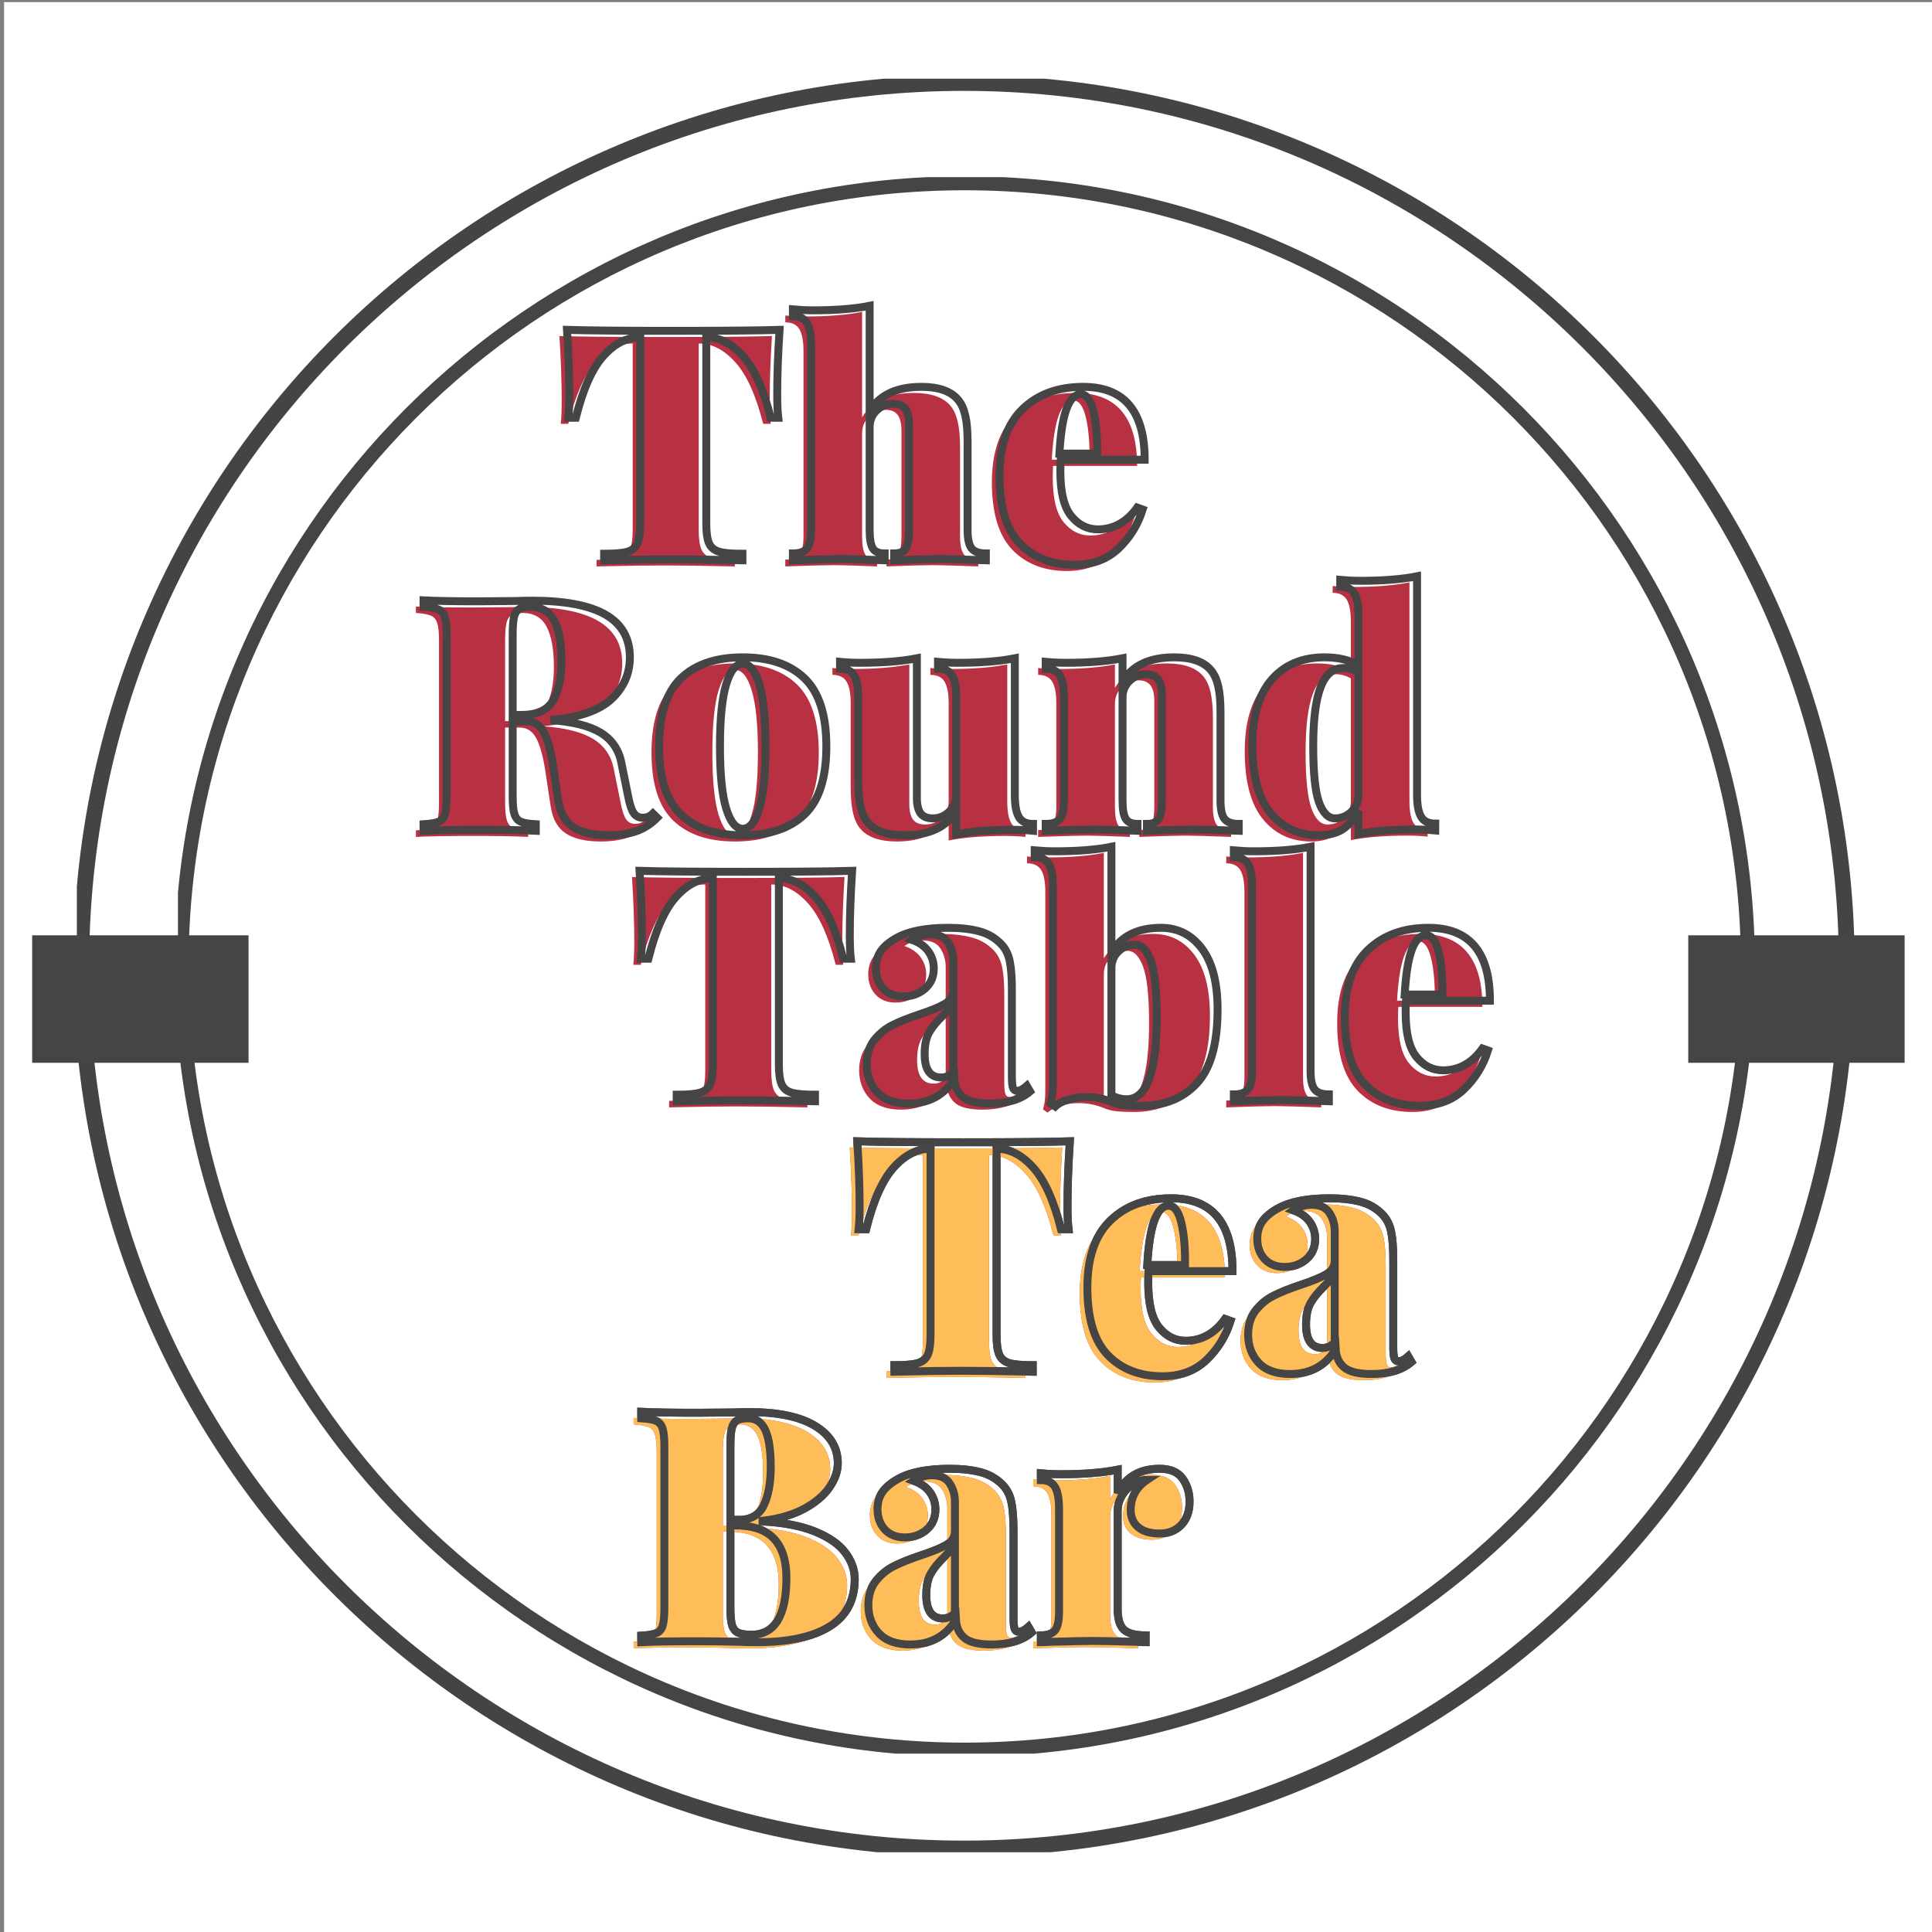 <?xml version="1.0" encoding="UTF-8"?><svg xmlns="http://www.w3.org/2000/svg" height="375" version="1.0" viewBox="0 0 375 375" width="375"><rect x="0" y="0" width="375" height="375" fill="#808080" stroke="none"/><defs><clipPath id="a"><path d="M 0.789 0.41 L 375 0.41 L 375 375 L 0.789 375 Z M 0.789 0.41"/></clipPath><clipPath id="b"><path d="M 14.918 15.266 L 359.918 15.266 L 359.918 359.516 L 14.918 359.516 Z M 14.918 15.266"/></clipPath><clipPath id="c"><path d="M 34.543 34.383 L 340.543 34.383 L 340.543 340.383 L 34.543 340.383 Z M 34.543 34.383"/></clipPath><clipPath id="d"><path d="M 327.688 181.539 L 369.688 181.539 L 369.688 206.289 L 327.688 206.289 Z M 327.688 181.539"/></clipPath><clipPath id="e"><path d="M 6.242 181.539 L 48.242 181.539 L 48.242 206.289 L 6.242 206.289 Z M 6.242 181.539"/></clipPath></defs><g clip-path="url(#a)"><path d="M 0.789 0.41 L 375.789 0.41 L 375.789 375.41 L 0.789 375.41 Z M 0.789 0.41" fill="#fff"/></g><g clip-path="url(#b)"><path d="M 187.113 360.328 C 91.789 360.328 14.238 282.777 14.238 187.453 C 14.238 92.129 91.789 14.578 187.113 14.578 C 282.438 14.578 359.988 92.129 359.988 187.453 C 359.988 282.777 282.438 360.328 187.113 360.328 Z M 187.113 17.641 C 93.48 17.641 17.301 93.82 17.301 187.453 C 17.301 281.09 93.48 357.262 187.113 357.262 C 280.746 357.262 356.922 281.09 356.922 187.453 C 356.922 93.82 280.746 17.641 187.113 17.641 Z M 187.113 17.641" fill="#444442"/></g><g clip-path="url(#c)"><path d="M 187.254 340.961 C 102.684 340.961 33.879 272.156 33.879 187.586 C 33.879 103.016 102.684 34.211 187.254 34.211 C 271.828 34.211 340.629 103.016 340.629 187.586 C 340.629 272.156 271.828 340.961 187.254 340.961 Z M 187.254 36.93 C 104.184 36.93 36.598 104.516 36.598 187.586 C 36.598 270.66 104.184 338.242 187.254 338.242 C 270.328 338.242 337.91 270.66 337.91 187.586 C 337.91 104.516 270.328 36.93 187.254 36.93 Z M 187.254 36.93" fill="#454545"/></g><g clip-path="url(#d)"><path d="M 327.688 172.934 L 369.688 172.934 L 369.688 214.934 L 327.688 214.934 Z M 327.688 172.934" fill="#454545"/></g><g fill="#b83143"><g><g><path d="M 42.703 -44.719 C 42.41 -40.051 42.266 -35.883 42.266 -32.219 C 42.266 -30.281 42.328 -28.766 42.453 -27.672 L 41 -27.672 C 39.602 -33.18 37.812 -37.156 35.625 -39.594 C 33.438 -42.039 31.078 -43.266 28.547 -43.266 L 28.484 -43.266 L 28.484 -7.141 C 28.484 -5.367 28.66 -4.082 29.016 -3.281 C 29.379 -2.477 30.035 -1.941 30.984 -1.672 C 31.93 -1.398 33.438 -1.266 35.5 -1.266 L 35.5 0 C 29.562 -0.125 24.953 -0.188 21.672 -0.188 C 18.68 -0.188 14.344 -0.125 8.656 0 L 8.656 -1.266 C 10.719 -1.266 12.223 -1.398 13.172 -1.672 C 14.117 -1.941 14.77 -2.477 15.125 -3.281 C 15.488 -4.082 15.672 -5.367 15.672 -7.141 L 15.672 -43.266 L 15.609 -43.266 C 13.035 -43.266 10.664 -42.055 8.5 -39.641 C 6.332 -37.223 4.551 -33.234 3.156 -27.672 L 1.703 -27.672 C 1.828 -28.766 1.891 -30.281 1.891 -32.219 C 1.891 -35.883 1.742 -40.051 1.453 -44.719 C 5.453 -44.594 12.336 -44.531 22.109 -44.531 C 31.836 -44.531 38.703 -44.594 42.703 -44.719 Z M 42.703 -44.719" transform="translate(107.133 109.943)"/></g></g></g><g fill="#b83143"><g><g><path d="M 16.047 -28.938 C 17.941 -32.094 21.289 -33.672 26.094 -33.672 C 29.457 -33.672 31.836 -32.828 33.234 -31.141 C 33.859 -30.379 34.316 -29.359 34.609 -28.078 C 34.91 -26.797 35.062 -25.102 35.062 -23 L 35.062 -5.875 C 35.062 -4.145 35.32 -2.953 35.844 -2.297 C 36.375 -1.648 37.289 -1.328 38.594 -1.328 L 38.594 0 C 34.051 -0.164 31.102 -0.25 29.75 -0.25 C 28.32 -0.25 25.332 -0.164 20.781 0 L 20.781 -1.328 C 21.875 -1.328 22.629 -1.648 23.047 -2.297 C 23.473 -2.953 23.688 -4.145 23.688 -5.875 L 23.688 -26.406 C 23.688 -27.75 23.441 -28.75 22.953 -29.406 C 22.473 -30.062 21.688 -30.391 20.594 -30.391 C 19.375 -30.391 18.312 -29.957 17.406 -29.094 C 16.5 -28.227 16.047 -27.145 16.047 -25.844 L 16.047 -5.875 C 16.047 -4.145 16.254 -2.953 16.672 -2.297 C 17.098 -1.648 17.859 -1.328 18.953 -1.328 L 18.953 0 C 14.742 -0.164 11.961 -0.25 10.609 -0.25 C 9.18 -0.25 6.023 -0.164 1.141 0 L 1.141 -1.328 C 2.441 -1.328 3.352 -1.648 3.875 -2.297 C 4.406 -2.953 4.672 -4.145 4.672 -5.875 L 4.672 -41.812 C 4.672 -43.75 4.406 -45.16 3.875 -46.047 C 3.352 -46.93 2.441 -47.375 1.141 -47.375 L 1.141 -48.703 C 2.441 -48.578 3.742 -48.516 5.047 -48.516 C 9.43 -48.516 13.098 -48.812 16.047 -49.406 Z M 16.047 -28.938" transform="translate(151.285 109.943)"/></g></g></g><g fill="#b83143"><g><g><path d="M 21.031 -6 C 24.102 -6 26.656 -7.41 28.688 -10.234 L 29.75 -9.859 C 28.82 -6.91 27.254 -4.379 25.047 -2.266 C 22.836 -0.16 20.004 0.891 16.547 0.891 C 12.129 0.891 8.594 -0.477 5.938 -3.219 C 3.281 -5.957 1.953 -10.336 1.953 -16.359 C 1.953 -22.129 3.438 -26.457 6.406 -29.344 C 9.375 -32.227 13.301 -33.672 18.188 -33.672 C 26.156 -33.672 30.141 -28.953 30.141 -19.516 L 13.828 -19.516 C 13.785 -19.016 13.766 -18.258 13.766 -17.25 C 13.766 -13.207 14.469 -10.32 15.875 -8.594 C 17.289 -6.863 19.008 -6 21.031 -6 Z M 17.75 -32.219 C 15.395 -32.219 14.004 -28.383 13.578 -20.719 L 20.906 -20.719 C 20.945 -24.094 20.703 -26.852 20.172 -29 C 19.648 -31.145 18.844 -32.219 17.75 -32.219 Z M 17.75 -32.219" transform="translate(190.573 109.943)"/></g></g></g><path d="M 169.609 10.37 C 169.208 16.609 169.01 22.167 169.01 27.047 C 169.01 29.625 169.098 31.646 169.276 33.115 L 167.322 33.115 C 165.473 25.75 163.088 20.448 160.171 17.198 C 157.249 13.938 154.104 12.302 150.734 12.302 L 150.651 12.302 L 150.651 60.479 C 150.651 62.839 150.89 64.552 151.369 65.62 C 151.848 66.688 152.718 67.411 153.979 67.781 C 155.239 68.135 157.249 68.313 160.005 68.313 L 160.005 70 C 152.083 69.833 145.932 69.755 141.562 69.755 C 137.572 69.755 131.786 69.833 124.208 70 L 124.208 68.313 C 126.963 68.313 128.968 68.135 130.234 67.781 C 131.494 67.411 132.364 66.688 132.843 65.62 C 133.322 64.552 133.562 62.839 133.562 60.479 L 133.562 12.302 L 133.479 12.302 C 130.052 12.302 126.895 13.922 123.999 17.156 C 121.109 20.38 118.739 25.698 116.885 33.115 L 114.953 33.115 C 115.119 31.646 115.203 29.625 115.203 27.047 C 115.203 22.167 115.005 16.609 114.604 10.37 C 119.937 10.536 129.119 10.62 142.156 10.62 C 155.124 10.62 164.276 10.536 169.609 10.37 Z M 192.927 31.427 C 195.463 27.219 199.932 25.115 206.333 25.115 C 210.812 25.115 213.979 26.24 215.833 28.484 C 216.682 29.484 217.296 30.844 217.682 32.557 C 218.078 34.271 218.276 36.531 218.276 39.344 L 218.276 62.167 C 218.276 64.469 218.624 66.057 219.328 66.938 C 220.041 67.802 221.265 68.229 223.005 68.229 L 223.005 70 C 216.932 69.781 212.999 69.672 211.203 69.672 C 209.296 69.672 205.317 69.781 199.26 70 L 199.26 68.229 C 200.713 68.229 201.718 67.802 202.281 66.938 C 202.843 66.057 203.124 64.469 203.124 62.167 L 203.124 34.797 C 203.124 33.005 202.802 31.672 202.156 30.807 C 201.515 29.932 200.458 29.495 198.989 29.495 C 197.374 29.495 195.953 30.068 194.734 31.219 C 193.526 32.375 192.927 33.818 192.927 35.557 L 192.927 62.167 C 192.927 64.469 193.208 66.057 193.77 66.938 C 194.328 67.802 195.343 68.229 196.812 68.229 L 196.812 70 C 191.192 69.781 187.484 69.672 185.687 69.672 C 183.781 69.672 179.572 69.781 173.062 70 L 173.062 68.229 C 174.802 68.229 176.026 67.802 176.723 66.938 C 177.421 66.057 177.77 64.469 177.77 62.167 L 177.77 14.24 C 177.77 11.661 177.421 9.781 176.723 8.604 C 176.026 7.422 174.802 6.833 173.062 6.833 L 173.062 5.068 C 174.802 5.229 176.546 5.313 178.286 5.313 C 184.124 5.313 189.005 4.922 192.927 4.141 Z M 251.968 62 C 256.067 62 259.468 60.115 262.171 56.349 L 263.588 56.859 C 262.354 60.797 260.265 64.167 257.317 66.979 C 254.369 69.776 250.593 71.172 245.989 71.172 C 240.093 71.172 235.38 69.349 231.843 65.703 C 228.307 62.057 226.536 56.219 226.536 48.182 C 226.536 40.495 228.515 34.729 232.479 30.891 C 236.442 27.042 241.677 25.115 248.187 25.115 C 258.796 25.115 264.104 31.401 264.104 43.969 L 242.369 43.969 C 242.312 44.641 242.286 45.656 242.286 47.01 C 242.286 52.401 243.223 56.245 245.104 58.547 C 246.979 60.849 249.27 62 251.968 62 Z M 247.593 27.047 C 244.453 27.047 242.604 32.161 242.041 42.385 L 251.807 42.385 C 251.859 37.891 251.531 34.208 250.817 31.344 C 250.119 28.479 249.046 27.047 247.593 27.047 Z M 247.593 27.047" fill="none" stroke="#454545" stroke-width="2.053" transform="matrix(.75 0 0 .75 24.102 56.25)"/><g fill="#b83143"><g><g><path d="M 47.125 -2.531 C 45.863 -1.258 44.473 -0.375 42.953 0.125 C 41.441 0.633 39.676 0.891 37.656 0.891 C 34.75 0.891 32.492 0.375 30.891 -0.656 C 29.285 -1.695 28.297 -3.457 27.922 -5.938 L 26.969 -12.25 C 26.551 -15.195 25.973 -17.426 25.234 -18.938 C 24.492 -20.457 23.391 -21.219 21.922 -21.219 L 19.078 -21.219 L 19.078 -6.703 C 19.078 -5.098 19.191 -3.938 19.422 -3.219 C 19.648 -2.5 20.062 -2.016 20.656 -1.766 C 21.25 -1.516 22.219 -1.348 23.562 -1.266 L 23.562 0 C 21.125 -0.125 17.609 -0.188 13.016 -0.188 C 7.922 -0.188 4.172 -0.125 1.766 0 L 1.766 -1.266 C 3.117 -1.348 4.098 -1.516 4.703 -1.766 C 5.316 -2.016 5.727 -2.5 5.938 -3.219 C 6.145 -3.938 6.25 -5.098 6.25 -6.703 L 6.25 -38.031 C 6.25 -39.633 6.133 -40.789 5.906 -41.5 C 5.676 -42.219 5.266 -42.703 4.672 -42.953 C 4.086 -43.203 3.117 -43.375 1.766 -43.469 L 1.766 -44.719 C 4.172 -44.594 7.797 -44.531 12.641 -44.531 L 19.906 -44.594 C 20.738 -44.633 21.707 -44.656 22.812 -44.656 C 29.207 -44.656 33.973 -43.75 37.109 -41.938 C 40.242 -40.133 41.812 -37.379 41.812 -33.672 C 41.812 -30.516 40.633 -27.816 38.281 -25.578 C 35.926 -23.348 31.969 -21.984 26.406 -21.484 C 30.695 -21.18 33.938 -20.367 36.125 -19.047 C 38.32 -17.723 39.672 -15.773 40.172 -13.203 L 41.5 -6.641 C 41.801 -5.078 42.16 -4 42.578 -3.406 C 42.992 -2.82 43.582 -2.531 44.344 -2.531 C 45.102 -2.531 45.758 -2.801 46.312 -3.344 Z M 22.484 -43.469 C 21.516 -43.469 20.785 -43.316 20.297 -43.016 C 19.816 -42.723 19.492 -42.195 19.328 -41.438 C 19.16 -40.676 19.078 -39.539 19.078 -38.031 L 19.078 -22.484 L 20.781 -22.484 C 23.77 -22.484 25.812 -23.398 26.906 -25.234 C 28 -27.066 28.547 -29.645 28.547 -32.969 C 28.547 -36.426 28.07 -39.039 27.125 -40.812 C 26.188 -42.582 24.641 -43.469 22.484 -43.469 Z M 22.484 -43.469" transform="translate(78.961 162.443)"/></g></g></g><g fill="#b83143"><g><g><path d="M 18.188 -33.672 C 23.375 -33.672 27.375 -32.312 30.188 -29.594 C 33.008 -26.875 34.422 -22.461 34.422 -16.359 C 34.422 -10.254 33.008 -5.852 30.188 -3.156 C 27.375 -0.457 23.375 0.891 18.188 0.891 C 13.008 0.891 9.008 -0.457 6.188 -3.156 C 3.363 -5.852 1.953 -10.254 1.953 -16.359 C 1.953 -22.461 3.363 -26.875 6.188 -29.594 C 9.008 -32.312 13.008 -33.672 18.188 -33.672 Z M 18.188 -32.406 C 16.844 -32.406 15.77 -31.078 14.969 -28.422 C 14.164 -25.773 13.766 -21.754 13.766 -16.359 C 13.766 -10.973 14.164 -6.961 14.969 -4.328 C 15.77 -1.691 16.844 -0.375 18.188 -0.375 C 19.539 -0.375 20.613 -1.691 21.406 -4.328 C 22.207 -6.961 22.609 -10.973 22.609 -16.359 C 22.609 -21.754 22.207 -25.773 21.406 -28.422 C 20.613 -31.078 19.539 -32.406 18.188 -32.406 Z M 18.188 -32.406" transform="translate(124.503 162.443)"/></g></g></g><g fill="#b83143"><g><g><path d="M 34.625 -6.891 C 34.625 -4.953 34.883 -3.539 35.406 -2.656 C 35.938 -1.77 36.852 -1.328 38.156 -1.328 L 38.156 0 C 36.852 -0.125 35.547 -0.188 34.234 -0.188 C 29.859 -0.188 26.195 0.102 23.25 0.688 L 23.25 -3.859 C 21.352 -0.691 18.004 0.891 13.203 0.891 C 9.836 0.891 7.457 0.047 6.062 -1.641 C 5.426 -2.398 4.961 -3.422 4.672 -4.703 C 4.379 -5.992 4.234 -7.691 4.234 -9.797 L 4.234 -25.906 C 4.234 -27.844 3.969 -29.25 3.438 -30.125 C 2.914 -31.008 2 -31.453 0.688 -31.453 L 0.688 -32.781 C 2 -32.656 3.305 -32.594 4.609 -32.594 C 8.992 -32.594 12.66 -32.891 15.609 -33.484 L 15.609 -6.375 C 15.609 -5.031 15.848 -4.031 16.328 -3.375 C 16.816 -2.727 17.609 -2.406 18.703 -2.406 C 19.922 -2.406 20.984 -2.832 21.891 -3.688 C 22.797 -4.551 23.25 -5.641 23.25 -6.953 L 23.25 -25.906 C 23.25 -27.844 22.984 -29.25 22.453 -30.125 C 21.93 -31.008 21.016 -31.453 19.703 -31.453 L 19.703 -32.781 C 21.016 -32.656 22.32 -32.594 23.625 -32.594 C 28.008 -32.594 31.676 -32.891 34.625 -33.484 Z M 34.625 -6.891" transform="translate(160.885 162.443)"/></g></g></g><g fill="#b83143"><g><g><path d="M 26.281 -33.672 C 29.645 -33.672 32.023 -32.828 33.422 -31.141 C 34.047 -30.379 34.504 -29.359 34.797 -28.078 C 35.098 -26.797 35.25 -25.102 35.25 -23 L 35.25 -5.875 C 35.25 -4.145 35.508 -2.953 36.031 -2.297 C 36.562 -1.648 37.477 -1.328 38.781 -1.328 L 38.781 0 C 34.238 -0.164 31.289 -0.25 29.938 -0.25 C 28.508 -0.25 25.52 -0.164 20.969 0 L 20.969 -1.328 C 22.062 -1.328 22.816 -1.648 23.234 -2.297 C 23.66 -2.953 23.875 -4.145 23.875 -5.875 L 23.875 -26.406 C 23.875 -27.75 23.629 -28.75 23.141 -29.406 C 22.66 -30.062 21.875 -30.391 20.781 -30.391 C 19.562 -30.391 18.5 -29.957 17.594 -29.094 C 16.688 -28.227 16.234 -27.145 16.234 -25.844 L 16.234 -5.875 C 16.234 -4.145 16.441 -2.953 16.859 -2.297 C 17.285 -1.648 18.047 -1.328 19.141 -1.328 L 19.141 0 C 14.93 -0.164 12.148 -0.25 10.797 -0.25 C 9.367 -0.25 6.211 -0.164 1.328 0 L 1.328 -1.328 C 2.629 -1.328 3.539 -1.648 4.062 -2.297 C 4.594 -2.953 4.859 -4.145 4.859 -5.875 L 4.859 -25.906 C 4.859 -27.844 4.594 -29.25 4.062 -30.125 C 3.539 -31.008 2.629 -31.453 1.328 -31.453 L 1.328 -32.781 C 2.672 -32.656 3.977 -32.594 5.25 -32.594 C 9.625 -32.594 13.285 -32.891 16.234 -33.484 L 16.234 -28.938 C 18.129 -32.094 21.477 -33.672 26.281 -33.672 Z M 26.281 -33.672" transform="translate(200.173 162.443)"/></g></g></g><g fill="#b83143"><g><g><path d="M 33.922 -6.953 C 33.922 -5.016 34.18 -3.602 34.703 -2.719 C 35.234 -1.832 36.148 -1.391 37.453 -1.391 L 37.453 -0.062 C 36.148 -0.188 34.848 -0.25 33.547 -0.25 C 29.16 -0.25 25.492 0.039 22.547 0.625 L 22.547 -3.859 C 21.66 -2.211 20.617 -1.008 19.422 -0.25 C 18.223 0.508 16.695 0.891 14.844 0.891 C 10.969 0.891 7.848 -0.551 5.484 -3.438 C 3.129 -6.32 1.953 -10.711 1.953 -16.609 C 1.953 -22.211 3.203 -26.457 5.703 -29.344 C 8.211 -32.227 11.641 -33.672 15.984 -33.672 C 18.68 -33.672 20.867 -33.145 22.547 -32.094 L 22.547 -41.812 C 22.547 -43.75 22.281 -45.16 21.75 -46.047 C 21.227 -46.93 20.316 -47.375 19.016 -47.375 L 19.016 -48.703 C 20.316 -48.578 21.625 -48.516 22.938 -48.516 C 27.312 -48.516 30.973 -48.812 33.922 -49.406 Z M 18 -2.406 C 19.227 -2.406 20.289 -2.832 21.188 -3.688 C 22.094 -4.551 22.547 -5.641 22.547 -6.953 L 22.547 -30.766 C 21.617 -31.305 20.629 -31.578 19.578 -31.578 C 17.598 -31.578 16.133 -30.32 15.188 -27.812 C 14.238 -25.312 13.766 -21.516 13.766 -16.422 C 13.766 -11.242 14.145 -7.613 14.906 -5.531 C 15.664 -3.445 16.695 -2.406 18 -2.406 Z M 18 -2.406" transform="translate(239.65 162.443)"/></g></g></g><path d="M 137.947 136.63 C 136.26 138.313 134.401 139.495 132.374 140.167 C 130.359 140.839 127.999 141.172 125.302 141.172 C 121.437 141.172 118.432 140.484 116.296 139.115 C 114.156 137.745 112.833 135.401 112.328 132.083 L 111.072 123.651 C 110.51 119.734 109.734 116.766 108.749 114.75 C 107.776 112.724 106.302 111.708 104.328 111.708 L 100.546 111.708 L 100.546 131.078 C 100.546 133.203 100.692 134.745 100.994 135.703 C 101.312 136.661 101.859 137.313 102.64 137.656 C 103.437 137.984 104.734 138.203 106.526 138.313 L 106.526 140 C 103.265 139.833 98.578 139.755 92.463 139.755 C 85.666 139.755 80.666 139.833 77.473 140 L 77.473 138.313 C 79.27 138.203 80.572 137.984 81.38 137.656 C 82.203 137.313 82.749 136.661 83.026 135.703 C 83.312 134.745 83.458 133.203 83.458 131.078 L 83.458 89.297 C 83.458 87.172 83.302 85.63 82.984 84.667 C 82.671 83.708 82.119 83.068 81.338 82.734 C 80.557 82.396 79.27 82.167 77.473 82.057 L 77.473 80.37 C 80.666 80.536 85.494 80.62 91.947 80.62 L 101.635 80.536 C 102.76 80.479 104.052 80.453 105.52 80.453 C 114.046 80.453 120.401 81.661 124.583 84.073 C 128.776 86.484 130.874 90.167 130.874 95.115 C 130.874 99.323 129.296 102.911 126.145 105.891 C 123.005 108.865 117.729 110.688 110.312 111.359 C 116.041 111.755 120.364 112.839 123.286 114.604 C 126.203 116.375 127.999 118.974 128.671 122.401 L 130.442 131.156 C 130.838 133.229 131.317 134.661 131.88 135.458 C 132.442 136.24 133.223 136.63 134.223 136.63 C 135.239 136.63 136.109 136.266 136.833 135.536 Z M 105.088 82.057 C 103.802 82.057 102.833 82.255 102.187 82.656 C 101.546 83.036 101.104 83.734 100.874 84.75 C 100.656 85.766 100.546 87.281 100.546 89.297 L 100.546 110.021 L 102.828 110.021 C 106.802 110.021 109.515 108.802 110.968 106.359 C 112.437 103.906 113.171 100.469 113.171 96.042 C 113.171 91.432 112.536 87.953 111.276 85.594 C 110.015 83.234 107.953 82.057 105.088 82.057 Z M 160.093 95.115 C 166.989 95.115 172.312 96.922 176.072 100.542 C 179.838 104.161 181.723 110.042 181.723 118.182 C 181.723 126.328 179.838 132.193 176.072 135.786 C 172.312 139.375 166.989 141.172 160.093 141.172 C 153.187 141.172 147.848 139.375 144.078 135.786 C 140.322 132.193 138.442 126.328 138.442 118.182 C 138.442 110.042 140.322 104.161 144.078 100.542 C 147.848 96.922 153.187 95.115 160.093 95.115 Z M 160.093 96.802 C 158.296 96.802 156.864 98.568 155.796 102.104 C 154.729 105.641 154.192 111 154.192 118.182 C 154.192 125.365 154.729 130.714 155.796 134.224 C 156.864 137.729 158.296 139.484 160.093 139.484 C 161.89 139.484 163.317 137.729 164.369 134.224 C 165.442 130.714 165.973 125.365 165.973 118.182 C 165.973 111 165.442 105.641 164.369 102.104 C 163.317 98.568 161.89 96.802 160.093 96.802 Z M 230.499 130.828 C 230.499 133.406 230.854 135.286 231.552 136.464 C 232.249 137.641 233.468 138.229 235.208 138.229 L 235.208 140 C 233.468 139.833 231.729 139.755 229.989 139.755 C 224.151 139.755 219.26 140.146 215.328 140.927 L 215.328 134.859 C 212.807 139.068 208.343 141.172 201.942 141.172 C 197.447 141.172 194.27 140.057 192.421 137.823 C 191.588 136.807 190.968 135.443 190.572 133.729 C 190.171 132.016 189.973 129.755 189.973 126.943 L 189.973 105.479 C 189.973 102.885 189.624 101 188.927 99.823 C 188.229 98.646 187.005 98.052 185.265 98.052 L 185.265 96.286 C 187.005 96.453 188.749 96.531 190.489 96.531 C 196.328 96.531 201.213 96.141 205.151 95.359 L 205.151 131.49 C 205.151 133.281 205.473 134.62 206.114 135.495 C 206.76 136.359 207.807 136.792 209.26 136.792 C 210.895 136.792 212.312 136.219 213.52 135.068 C 214.723 133.911 215.328 132.469 215.328 130.729 L 215.328 105.479 C 215.328 102.885 214.979 101 214.281 99.823 C 213.578 98.646 212.359 98.052 210.619 98.052 L 210.619 96.286 C 212.359 96.453 214.098 96.531 215.843 96.531 C 221.682 96.531 226.567 96.141 230.499 95.359 Z M 271.76 95.115 C 276.26 95.115 279.432 96.24 281.281 98.484 C 282.119 99.484 282.734 100.844 283.135 102.557 C 283.531 104.271 283.729 106.531 283.729 109.344 L 283.729 132.167 C 283.729 134.469 284.078 136.057 284.776 136.938 C 285.479 137.802 286.697 138.229 288.437 138.229 L 288.437 140 C 282.38 139.781 278.453 139.672 276.656 139.672 C 274.739 139.672 270.749 139.781 264.687 140 L 264.687 138.229 C 266.14 138.229 267.151 137.802 267.713 136.938 C 268.276 136.057 268.557 134.469 268.557 132.167 L 268.557 104.797 C 268.557 103.005 268.234 101.672 267.588 100.807 C 266.942 99.932 265.895 99.495 264.442 99.495 C 262.812 99.495 261.39 100.068 260.187 101.219 C 258.979 102.375 258.374 103.818 258.374 105.557 L 258.374 132.167 C 258.374 134.469 258.656 136.057 259.218 136.938 C 259.781 137.802 260.791 138.229 262.244 138.229 L 262.244 140 C 256.619 139.781 252.916 139.672 251.119 139.672 C 249.213 139.672 245.005 139.781 238.494 140 L 238.494 138.229 C 240.234 138.229 241.453 137.802 242.156 136.938 C 242.854 136.057 243.203 134.469 243.203 132.167 L 243.203 105.479 C 243.203 102.885 242.854 101 242.156 99.823 C 241.453 98.646 240.234 98.052 238.494 98.052 L 238.494 96.286 C 240.291 96.453 242.031 96.531 243.718 96.531 C 249.557 96.531 254.442 96.141 258.374 95.359 L 258.374 101.427 C 260.901 97.219 265.359 95.115 271.76 95.115 Z M 334.598 130.729 C 334.598 133.318 334.947 135.203 335.645 136.38 C 336.343 137.563 337.567 138.151 339.307 138.151 L 339.307 139.917 C 337.567 139.755 335.822 139.672 334.083 139.672 C 328.244 139.672 323.359 140.063 319.421 140.844 L 319.421 134.859 C 318.244 137.052 316.854 138.656 315.249 139.672 C 313.661 140.672 311.63 141.172 309.161 141.172 C 303.994 141.172 299.833 139.255 296.682 135.417 C 293.541 131.563 291.973 125.708 291.973 117.854 C 291.973 110.385 293.64 104.729 296.968 100.891 C 300.312 97.042 304.88 95.115 310.666 95.115 C 314.255 95.115 317.177 95.813 319.421 97.214 L 319.421 84.24 C 319.421 81.661 319.072 79.781 318.374 78.604 C 317.677 77.422 316.453 76.833 314.713 76.833 L 314.713 75.068 C 316.453 75.229 318.197 75.313 319.937 75.313 C 325.776 75.313 330.661 74.922 334.598 74.141 Z M 313.359 136.792 C 314.989 136.792 316.406 136.219 317.614 135.068 C 318.817 133.911 319.421 132.469 319.421 130.729 L 319.421 98.979 C 318.187 98.255 316.874 97.891 315.473 97.891 C 312.828 97.891 310.874 99.563 309.614 102.906 C 308.354 106.24 307.723 111.302 307.723 118.104 C 307.723 125.01 308.223 129.854 309.223 132.641 C 310.239 135.406 311.614 136.792 313.359 136.792 Z M 313.359 136.792" fill="none" stroke="#454545" stroke-width="2.053" transform="matrix(.75 0 0 .75 24.102 56.25)"/><g fill="#b83143"><g><g><path d="M 42.703 -44.719 C 42.41 -40.051 42.266 -35.883 42.266 -32.219 C 42.266 -30.281 42.328 -28.766 42.453 -27.672 L 41 -27.672 C 39.602 -33.18 37.812 -37.156 35.625 -39.594 C 33.438 -42.039 31.078 -43.266 28.547 -43.266 L 28.484 -43.266 L 28.484 -7.141 C 28.484 -5.367 28.66 -4.082 29.016 -3.281 C 29.379 -2.477 30.035 -1.941 30.984 -1.672 C 31.93 -1.398 33.438 -1.266 35.5 -1.266 L 35.5 0 C 29.562 -0.125 24.953 -0.188 21.672 -0.188 C 18.68 -0.188 14.344 -0.125 8.656 0 L 8.656 -1.266 C 10.719 -1.266 12.223 -1.398 13.172 -1.672 C 14.117 -1.941 14.77 -2.477 15.125 -3.281 C 15.488 -4.082 15.672 -5.367 15.672 -7.141 L 15.672 -43.266 L 15.609 -43.266 C 13.035 -43.266 10.664 -42.055 8.5 -39.641 C 6.332 -37.223 4.551 -33.234 3.156 -27.672 L 1.703 -27.672 C 1.828 -28.766 1.891 -30.281 1.891 -32.219 C 1.891 -35.883 1.742 -40.051 1.453 -44.719 C 5.453 -44.594 12.336 -44.531 22.109 -44.531 C 31.836 -44.531 38.703 -44.594 42.703 -44.719 Z M 42.703 -44.719" transform="translate(121.22 214.943)"/></g></g></g><g fill="#b83143"><g><g><path d="M 9.531 0.438 C 6.844 0.438 4.812 -0.285 3.438 -1.734 C 2.07 -3.191 1.391 -5.016 1.391 -7.203 C 1.391 -9.098 1.883 -10.664 2.875 -11.906 C 3.863 -13.145 5.031 -14.102 6.375 -14.781 C 7.727 -15.457 9.477 -16.148 11.625 -16.859 C 13.895 -17.617 15.555 -18.316 16.609 -18.953 C 17.66 -19.586 18.188 -20.473 18.188 -21.609 L 18.188 -27.234 C 18.188 -28.578 17.848 -29.773 17.172 -30.828 C 16.504 -31.879 15.348 -32.406 13.703 -32.406 C 12.398 -32.406 11.223 -32.047 10.172 -31.328 C 11.598 -30.828 12.66 -30.082 13.359 -29.094 C 14.055 -28.102 14.406 -27 14.406 -25.781 C 14.406 -24.133 13.82 -22.816 12.656 -21.828 C 11.5 -20.836 10.102 -20.344 8.469 -20.344 C 6.82 -20.344 5.523 -20.859 4.578 -21.891 C 3.629 -22.922 3.156 -24.238 3.156 -25.844 C 3.156 -27.102 3.469 -28.195 4.094 -29.125 C 4.727 -30.051 5.723 -30.895 7.078 -31.656 C 9.43 -33 12.801 -33.672 17.188 -33.672 C 19.5 -33.672 21.5 -33.445 23.188 -33 C 24.875 -32.562 26.305 -31.734 27.484 -30.516 C 28.328 -29.629 28.883 -28.52 29.156 -27.188 C 29.426 -25.863 29.562 -24.023 29.562 -21.672 L 29.562 -4.734 C 29.562 -3.68 29.633 -2.961 29.781 -2.578 C 29.926 -2.203 30.191 -2.016 30.578 -2.016 C 30.867 -2.016 31.18 -2.109 31.516 -2.297 C 31.859 -2.492 32.176 -2.719 32.469 -2.969 L 33.109 -1.891 C 31.297 -0.336 28.703 0.438 25.328 0.438 C 22.805 0.438 21.039 0.008 20.031 -0.844 C 19.02 -1.707 18.473 -2.879 18.391 -4.359 C 16.398 -1.16 13.445 0.438 9.531 0.438 Z M 15.859 -4.609 C 16.742 -4.609 17.52 -4.969 18.188 -5.688 L 18.188 -19.016 C 17.812 -18.379 17.117 -17.555 16.109 -16.547 C 14.973 -15.453 14.109 -14.391 13.516 -13.359 C 12.93 -12.328 12.641 -10.926 12.641 -9.156 C 12.641 -6.125 13.711 -4.609 15.859 -4.609 Z M 15.859 -4.609" transform="translate(165.37 214.943)"/></g></g></g><g fill="#b83143"><g><g><path d="M 24.953 -33.672 C 28.234 -33.672 30.883 -32.32 32.906 -29.625 C 34.926 -26.926 35.938 -22.988 35.938 -17.812 C 35.938 -11.113 34.586 -6.32 31.891 -3.438 C 29.203 -0.551 25.645 0.891 21.219 0.891 C 19.875 0.891 18.75 0.844 17.844 0.75 C 16.938 0.664 16.102 0.457 15.344 0.125 C 13.789 -0.508 12.172 -0.828 10.484 -0.828 C 9.223 -0.828 8.047 -0.656 6.953 -0.312 C 5.859 0.02 5.016 0.461 4.422 1.016 L 3.531 0.375 C 3.832 -0.508 3.984 -1.664 3.984 -3.094 L 3.984 -41.812 C 3.984 -43.75 3.719 -45.16 3.188 -46.047 C 2.664 -46.93 1.75 -47.375 0.438 -47.375 L 0.438 -48.703 C 1.75 -48.578 3.055 -48.516 4.359 -48.516 C 8.734 -48.516 12.395 -48.812 15.344 -49.406 L 15.344 -28.938 C 17.281 -32.094 20.484 -33.672 24.953 -33.672 Z M 18.312 -0.375 C 22.188 -0.375 24.125 -5.703 24.125 -16.359 C 24.125 -21.535 23.742 -25.164 22.984 -27.25 C 22.234 -29.344 21.207 -30.391 19.906 -30.391 C 18.676 -30.391 17.609 -29.957 16.703 -29.094 C 15.797 -28.227 15.344 -27.145 15.344 -25.844 L 15.344 -1.141 C 16.312 -0.629 17.301 -0.375 18.312 -0.375 Z M 18.312 -0.375" transform="translate(198.91 214.943)"/></g></g></g><g fill="#b83143"><g><g><path d="M 16.047 -5.875 C 16.047 -4.145 16.305 -2.953 16.828 -2.297 C 17.359 -1.648 18.273 -1.328 19.578 -1.328 L 19.578 0 C 15.035 -0.164 12.047 -0.25 10.609 -0.25 C 9.18 -0.25 6.023 -0.164 1.141 0 L 1.141 -1.328 C 2.441 -1.328 3.352 -1.648 3.875 -2.297 C 4.406 -2.953 4.672 -4.145 4.672 -5.875 L 4.672 -41.812 C 4.672 -43.75 4.406 -45.16 3.875 -46.047 C 3.352 -46.93 2.441 -47.375 1.141 -47.375 L 1.141 -48.703 C 2.441 -48.578 3.742 -48.516 5.047 -48.516 C 9.43 -48.516 13.098 -48.812 16.047 -49.406 Z M 16.047 -5.875" transform="translate(236.872 214.943)"/></g></g></g><g fill="#b83143"><g><g><path d="M 21.031 -6 C 24.102 -6 26.656 -7.41 28.688 -10.234 L 29.75 -9.859 C 28.82 -6.91 27.254 -4.379 25.047 -2.266 C 22.836 -0.16 20.004 0.891 16.547 0.891 C 12.129 0.891 8.594 -0.477 5.938 -3.219 C 3.281 -5.957 1.953 -10.336 1.953 -16.359 C 1.953 -22.129 3.438 -26.457 6.406 -29.344 C 9.375 -32.227 13.301 -33.672 18.188 -33.672 C 26.156 -33.672 30.141 -28.953 30.141 -19.516 L 13.828 -19.516 C 13.785 -19.016 13.766 -18.258 13.766 -17.25 C 13.766 -13.207 14.469 -10.32 15.875 -8.594 C 17.289 -6.863 19.008 -6 21.031 -6 Z M 17.75 -32.219 C 15.395 -32.219 14.004 -28.383 13.578 -20.719 L 20.906 -20.719 C 20.945 -24.094 20.703 -26.852 20.172 -29 C 19.648 -31.145 18.844 -32.219 17.75 -32.219 Z M 17.75 -32.219" transform="translate(257.59 214.943)"/></g></g></g><path d="M 188.39 150.37 C 187.989 156.609 187.791 162.167 187.791 167.047 C 187.791 169.625 187.88 171.646 188.057 173.115 L 186.104 173.115 C 184.255 165.75 181.869 160.448 178.953 157.198 C 176.031 153.938 172.885 152.302 169.515 152.302 L 169.432 152.302 L 169.432 200.479 C 169.432 202.839 169.671 204.552 170.151 205.62 C 170.63 206.688 171.499 207.411 172.76 207.781 C 174.02 208.135 176.031 208.313 178.786 208.313 L 178.786 210 C 170.864 209.833 164.713 209.755 160.343 209.755 C 156.354 209.755 150.567 209.833 142.989 210 L 142.989 208.313 C 145.744 208.313 147.749 208.135 149.015 207.781 C 150.276 207.411 151.145 206.688 151.624 205.62 C 152.104 204.552 152.343 202.839 152.343 200.479 L 152.343 152.302 L 152.26 152.302 C 148.833 152.302 145.677 153.922 142.781 157.156 C 139.89 160.38 137.52 165.698 135.666 173.115 L 133.734 173.115 C 133.901 171.646 133.984 169.625 133.984 167.047 C 133.984 162.167 133.786 156.609 133.385 150.37 C 138.718 150.536 147.901 150.62 160.937 150.62 C 173.906 150.62 183.057 150.536 188.39 150.37 Z M 203.031 210.594 C 199.437 210.594 196.729 209.63 194.906 207.698 C 193.083 205.75 192.171 203.318 192.171 200.396 C 192.171 197.875 192.833 195.786 194.145 194.125 C 195.479 192.469 197.041 191.193 198.833 190.302 C 200.63 189.396 202.963 188.464 205.828 187.505 C 208.854 186.505 211.067 185.589 212.468 184.75 C 213.88 183.901 214.583 182.714 214.583 181.193 L 214.583 173.708 C 214.583 171.911 214.13 170.318 213.229 168.917 C 212.338 167.505 210.796 166.802 208.604 166.802 C 206.859 166.802 205.286 167.271 203.874 168.219 C 205.791 168.906 207.208 169.906 208.13 171.219 C 209.062 172.536 209.526 174.01 209.526 175.641 C 209.526 177.833 208.749 179.589 207.203 180.906 C 205.666 182.219 203.802 182.88 201.609 182.88 C 199.416 182.88 197.692 182.193 196.427 180.823 C 195.166 179.438 194.536 177.682 194.536 175.557 C 194.536 173.875 194.958 172.411 195.791 171.182 C 196.64 169.948 197.963 168.823 199.76 167.807 C 202.901 166.01 207.39 165.115 213.229 165.115 C 216.312 165.115 218.979 165.411 221.223 166 C 223.473 166.589 225.385 167.698 226.963 169.328 C 228.088 170.51 228.828 171.979 229.182 173.75 C 229.552 175.521 229.739 177.974 229.739 181.109 L 229.739 203.688 C 229.739 205.083 229.833 206.036 230.026 206.547 C 230.234 207.052 230.583 207.307 231.072 207.307 C 231.473 207.307 231.895 207.182 232.348 206.938 C 232.802 206.677 233.218 206.375 233.604 206.031 L 234.447 207.469 C 232.036 209.552 228.578 210.594 224.083 210.594 C 220.723 210.594 218.369 210.021 217.01 208.87 C 215.666 207.719 214.942 206.156 214.833 204.182 C 212.187 208.458 208.249 210.594 203.031 210.594 Z M 211.458 203.854 C 212.64 203.854 213.682 203.37 214.583 202.411 L 214.583 184.646 C 214.078 185.5 213.145 186.594 211.786 187.938 C 210.281 189.391 209.13 190.807 208.333 192.193 C 207.552 193.563 207.161 195.427 207.161 197.786 C 207.161 201.828 208.593 203.854 211.458 203.854 Z M 268.312 165.115 C 272.682 165.115 276.218 166.911 278.921 170.5 C 281.619 174.094 282.973 179.344 282.973 186.25 C 282.973 195.177 281.166 201.563 277.562 205.417 C 273.973 209.255 269.229 211.172 263.333 211.172 C 261.541 211.172 260.036 211.115 258.833 211.005 C 257.624 210.896 256.515 210.615 255.499 210.167 C 253.432 209.328 251.27 208.911 249.026 208.911 C 247.338 208.911 245.76 209.135 244.296 209.589 C 242.843 210.026 241.723 210.615 240.942 211.359 L 239.749 210.516 C 240.151 209.333 240.348 207.786 240.348 205.865 L 240.348 154.24 C 240.348 151.661 239.999 149.781 239.296 148.604 C 238.598 147.422 237.38 146.833 235.64 146.833 L 235.64 145.068 C 237.38 145.229 239.119 145.313 240.859 145.313 C 246.703 145.313 251.583 144.922 255.499 144.141 L 255.499 171.427 C 258.093 167.219 262.364 165.115 268.312 165.115 Z M 259.468 209.484 C 264.635 209.484 267.223 202.385 267.223 188.182 C 267.223 181.276 266.713 176.438 265.697 173.667 C 264.687 170.885 263.307 169.495 261.567 169.495 C 259.937 169.495 258.515 170.068 257.312 171.219 C 256.104 172.37 255.499 173.818 255.499 175.557 L 255.499 208.479 C 256.802 209.151 258.124 209.484 259.468 209.484 Z M 307.041 202.167 C 307.041 204.469 307.39 206.057 308.088 206.938 C 308.802 207.802 310.031 208.229 311.77 208.229 L 311.77 210 C 305.697 209.781 301.708 209.672 299.802 209.672 C 297.901 209.672 293.692 209.781 287.182 210 L 287.182 208.229 C 288.921 208.229 290.14 207.802 290.838 206.938 C 291.536 206.057 291.89 204.469 291.89 202.167 L 291.89 154.24 C 291.89 151.661 291.536 149.781 290.838 148.604 C 290.14 147.422 288.921 146.833 287.182 146.833 L 287.182 145.068 C 288.921 145.229 290.661 145.313 292.401 145.313 C 298.239 145.313 303.119 144.922 307.041 144.141 Z M 341.328 202 C 345.427 202 348.828 200.115 351.526 196.349 L 352.942 196.859 C 351.713 200.797 349.619 204.167 346.671 206.979 C 343.729 209.776 339.947 211.172 335.343 211.172 C 329.447 211.172 324.734 209.349 321.197 205.703 C 317.661 202.057 315.89 196.219 315.89 188.182 C 315.89 180.495 317.874 174.729 321.833 170.891 C 325.796 167.042 331.031 165.115 337.546 165.115 C 348.156 165.115 353.458 171.401 353.458 183.969 L 331.723 183.969 C 331.671 184.641 331.645 185.656 331.645 187.01 C 331.645 192.401 332.583 196.245 334.458 198.547 C 336.338 200.849 338.624 202 341.328 202 Z M 336.947 167.047 C 333.807 167.047 331.958 172.161 331.395 182.385 L 341.161 182.385 C 341.218 177.891 340.89 174.208 340.177 171.344 C 339.479 168.479 338.401 167.047 336.947 167.047 Z M 336.947 167.047" fill="none" stroke="#454545" stroke-width="2.053" transform="matrix(.75 0 0 .75 24.102 56.25)"/><g fill="#b83143"><g><g><path d="M 42.703 -44.719 C 42.41 -40.051 42.266 -35.883 42.266 -32.219 C 42.266 -30.281 42.328 -28.766 42.453 -27.672 L 41 -27.672 C 39.602 -33.18 37.812 -37.156 35.625 -39.594 C 33.438 -42.039 31.078 -43.266 28.547 -43.266 L 28.484 -43.266 L 28.484 -7.141 C 28.484 -5.367 28.66 -4.082 29.016 -3.281 C 29.379 -2.477 30.035 -1.941 30.984 -1.672 C 31.93 -1.398 33.438 -1.266 35.5 -1.266 L 35.5 0 C 29.562 -0.125 24.953 -0.188 21.672 -0.188 C 18.68 -0.188 14.344 -0.125 8.656 0 L 8.656 -1.266 C 10.719 -1.266 12.223 -1.398 13.172 -1.672 C 14.117 -1.941 14.77 -2.477 15.125 -3.281 C 15.488 -4.082 15.672 -5.367 15.672 -7.141 L 15.672 -43.266 L 15.609 -43.266 C 13.035 -43.266 10.664 -42.055 8.5 -39.641 C 6.332 -37.223 4.551 -33.234 3.156 -27.672 L 1.703 -27.672 C 1.828 -28.766 1.891 -30.281 1.891 -32.219 C 1.891 -35.883 1.742 -40.051 1.453 -44.719 C 5.453 -44.594 12.336 -44.531 22.109 -44.531 C 31.836 -44.531 38.703 -44.594 42.703 -44.719 Z M 42.703 -44.719" transform="translate(163.477 267.443)"/></g></g></g><g fill="#b83143"><g><g><path d="M 21.031 -6 C 24.102 -6 26.656 -7.41 28.688 -10.234 L 29.75 -9.859 C 28.82 -6.91 27.254 -4.379 25.047 -2.266 C 22.836 -0.16 20.004 0.891 16.547 0.891 C 12.129 0.891 8.594 -0.477 5.938 -3.219 C 3.281 -5.957 1.953 -10.336 1.953 -16.359 C 1.953 -22.129 3.438 -26.457 6.406 -29.344 C 9.375 -32.227 13.301 -33.672 18.188 -33.672 C 26.156 -33.672 30.141 -28.953 30.141 -19.516 L 13.828 -19.516 C 13.785 -19.016 13.766 -18.258 13.766 -17.25 C 13.766 -13.207 14.469 -10.32 15.875 -8.594 C 17.289 -6.863 19.008 -6 21.031 -6 Z M 17.75 -32.219 C 15.395 -32.219 14.004 -28.383 13.578 -20.719 L 20.906 -20.719 C 20.945 -24.094 20.703 -26.852 20.172 -29 C 19.648 -31.145 18.844 -32.219 17.75 -32.219 Z M 17.75 -32.219" transform="translate(207.629 267.443)"/></g></g></g><g fill="#b83143"><g><g><path d="M 9.531 0.438 C 6.844 0.438 4.812 -0.285 3.438 -1.734 C 2.07 -3.191 1.391 -5.016 1.391 -7.203 C 1.391 -9.098 1.883 -10.664 2.875 -11.906 C 3.863 -13.145 5.031 -14.102 6.375 -14.781 C 7.727 -15.457 9.477 -16.148 11.625 -16.859 C 13.895 -17.617 15.555 -18.316 16.609 -18.953 C 17.66 -19.586 18.188 -20.473 18.188 -21.609 L 18.188 -27.234 C 18.188 -28.578 17.848 -29.773 17.172 -30.828 C 16.504 -31.879 15.348 -32.406 13.703 -32.406 C 12.398 -32.406 11.223 -32.047 10.172 -31.328 C 11.598 -30.828 12.66 -30.082 13.359 -29.094 C 14.055 -28.102 14.406 -27 14.406 -25.781 C 14.406 -24.133 13.82 -22.816 12.656 -21.828 C 11.5 -20.836 10.102 -20.344 8.469 -20.344 C 6.82 -20.344 5.523 -20.859 4.578 -21.891 C 3.629 -22.922 3.156 -24.238 3.156 -25.844 C 3.156 -27.102 3.469 -28.195 4.094 -29.125 C 4.727 -30.051 5.723 -30.895 7.078 -31.656 C 9.43 -33 12.801 -33.672 17.188 -33.672 C 19.5 -33.672 21.5 -33.445 23.188 -33 C 24.875 -32.562 26.305 -31.734 27.484 -30.516 C 28.328 -29.629 28.883 -28.52 29.156 -27.188 C 29.426 -25.863 29.562 -24.023 29.562 -21.672 L 29.562 -4.734 C 29.562 -3.68 29.633 -2.961 29.781 -2.578 C 29.926 -2.203 30.191 -2.016 30.578 -2.016 C 30.867 -2.016 31.18 -2.109 31.516 -2.297 C 31.859 -2.492 32.176 -2.719 32.469 -2.969 L 33.109 -1.891 C 31.297 -0.336 28.703 0.438 25.328 0.438 C 22.805 0.438 21.039 0.008 20.031 -0.844 C 19.02 -1.707 18.473 -2.879 18.391 -4.359 C 16.398 -1.16 13.445 0.438 9.531 0.438 Z M 15.859 -4.609 C 16.742 -4.609 17.52 -4.969 18.188 -5.688 L 18.188 -19.016 C 17.812 -18.379 17.117 -17.555 16.109 -16.547 C 14.973 -15.453 14.109 -14.391 13.516 -13.359 C 12.93 -12.328 12.641 -10.926 12.641 -9.156 C 12.641 -6.125 13.711 -4.609 15.859 -4.609 Z M 15.859 -4.609" transform="translate(239.4 267.443)"/></g></g></g><path d="M 244.734 220.37 C 244.333 226.609 244.135 232.167 244.135 237.047 C 244.135 239.625 244.223 241.646 244.401 243.115 L 242.447 243.115 C 240.598 235.75 238.213 230.448 235.296 227.198 C 232.374 223.938 229.229 222.302 225.859 222.302 L 225.776 222.302 L 225.776 270.479 C 225.776 272.839 226.015 274.552 226.494 275.62 C 226.973 276.688 227.843 277.411 229.104 277.781 C 230.364 278.135 232.374 278.313 235.13 278.313 L 235.13 280 C 227.208 279.833 221.057 279.755 216.687 279.755 C 212.697 279.755 206.911 279.833 199.333 280 L 199.333 278.313 C 202.088 278.313 204.093 278.135 205.359 277.781 C 206.619 277.411 207.489 276.688 207.968 275.62 C 208.447 274.552 208.687 272.839 208.687 270.479 L 208.687 222.302 L 208.604 222.302 C 205.177 222.302 202.02 223.922 199.124 227.156 C 196.234 230.38 193.864 235.698 192.01 243.115 L 190.078 243.115 C 190.244 241.646 190.328 239.625 190.328 237.047 C 190.328 232.167 190.13 226.609 189.729 220.37 C 195.062 220.536 204.244 220.62 217.281 220.62 C 230.249 220.62 239.401 220.536 244.734 220.37 Z M 274.713 272 C 278.812 272 282.208 270.115 284.911 266.349 L 286.328 266.859 C 285.093 270.797 283.005 274.167 280.057 276.979 C 277.109 279.776 273.333 281.172 268.729 281.172 C 262.833 281.172 258.119 279.349 254.583 275.703 C 251.046 272.057 249.276 266.219 249.276 258.182 C 249.276 250.495 251.26 244.729 255.218 240.891 C 259.182 237.042 264.416 235.115 270.927 235.115 C 281.536 235.115 286.843 241.401 286.843 253.969 L 265.109 253.969 C 265.057 254.641 265.026 255.656 265.026 257.01 C 265.026 262.401 265.968 266.245 267.843 268.547 C 269.723 270.849 272.01 272 274.713 272 Z M 270.333 237.047 C 267.192 237.047 265.343 242.161 264.781 252.385 L 274.546 252.385 C 274.604 247.891 274.276 244.208 273.562 241.344 C 272.859 238.479 271.786 237.047 270.333 237.047 Z M 301.734 280.594 C 298.145 280.594 295.437 279.63 293.614 277.698 C 291.791 275.75 290.88 273.318 290.88 270.396 C 290.88 267.875 291.536 265.786 292.854 264.125 C 294.182 262.469 295.744 261.193 297.541 260.302 C 299.338 259.396 301.666 258.464 304.531 257.505 C 307.562 256.505 309.776 255.589 311.171 254.75 C 312.583 253.901 313.291 252.714 313.291 251.193 L 313.291 243.708 C 313.291 241.911 312.838 240.318 311.932 238.917 C 311.041 237.505 309.499 236.802 307.307 236.802 C 305.567 236.802 303.989 237.271 302.578 238.219 C 304.499 238.906 305.916 239.906 306.833 241.219 C 307.765 242.536 308.234 244.01 308.234 245.641 C 308.234 247.833 307.458 249.589 305.911 250.906 C 304.374 252.219 302.51 252.88 300.317 252.88 C 298.124 252.88 296.395 252.193 295.135 250.823 C 293.874 249.438 293.244 247.682 293.244 245.557 C 293.244 243.875 293.661 242.411 294.499 241.182 C 295.348 239.948 296.671 238.823 298.463 237.807 C 301.604 236.01 306.093 235.115 311.932 235.115 C 315.015 235.115 317.682 235.411 319.932 236 C 322.182 236.589 324.093 237.698 325.666 239.328 C 326.791 240.51 327.531 241.979 327.89 243.75 C 328.26 245.521 328.442 247.974 328.442 251.109 L 328.442 273.688 C 328.442 275.083 328.541 276.036 328.734 276.547 C 328.937 277.052 329.286 277.307 329.781 277.307 C 330.177 277.307 330.604 277.182 331.057 276.938 C 331.51 276.677 331.927 276.375 332.312 276.031 L 333.151 277.469 C 330.739 279.552 327.286 280.594 322.791 280.594 C 319.432 280.594 317.072 280.021 315.718 278.87 C 314.374 277.719 313.645 276.156 313.536 274.182 C 310.89 278.458 306.958 280.594 301.734 280.594 Z M 310.166 273.854 C 311.343 273.854 312.385 273.37 313.291 272.411 L 313.291 254.646 C 312.781 255.5 311.854 256.594 310.494 257.938 C 308.984 259.391 307.833 260.807 307.041 262.193 C 306.26 263.563 305.869 265.427 305.869 267.786 C 305.869 271.828 307.302 273.854 310.166 273.854 Z M 310.166 273.854" fill="none" stroke="#454545" stroke-width="2.053" transform="matrix(.75 0 0 .75 24.102 56.25)"/><g fill="#b83143"><g><g><path d="M 25.328 -23.438 C 29.453 -23.227 32.852 -22.578 35.531 -21.484 C 38.207 -20.391 40.156 -19.031 41.375 -17.406 C 42.594 -15.781 43.203 -14.062 43.203 -12.25 C 43.203 -8.125 41.562 -5.051 38.281 -3.031 C 35 -1.008 30.328 0 24.266 0 C 23.035 0 22 -0.02 21.156 -0.062 C 18.289 -0.145 15.492 -0.188 12.766 -0.188 C 7.836 -0.188 4.172 -0.125 1.766 0 L 1.766 -1.266 C 3.117 -1.348 4.098 -1.516 4.703 -1.766 C 5.316 -2.016 5.727 -2.5 5.938 -3.219 C 6.145 -3.938 6.25 -5.098 6.25 -6.703 L 6.25 -38.031 C 6.25 -39.633 6.133 -40.789 5.906 -41.5 C 5.676 -42.219 5.266 -42.703 4.672 -42.953 C 4.086 -43.203 3.117 -43.375 1.766 -43.469 L 1.766 -44.719 C 4.172 -44.594 7.797 -44.531 12.641 -44.531 L 19.906 -44.594 C 20.738 -44.633 21.707 -44.656 22.812 -44.656 C 28.363 -44.656 32.602 -43.758 35.531 -41.969 C 38.457 -40.188 39.922 -37.781 39.922 -34.75 C 39.922 -33.188 39.375 -31.613 38.281 -30.031 C 37.188 -28.457 35.539 -27.078 33.344 -25.891 C 31.156 -24.711 28.484 -23.938 25.328 -23.562 Z M 22.484 -43.469 C 21.516 -43.469 20.785 -43.316 20.297 -43.016 C 19.816 -42.723 19.492 -42.195 19.328 -41.438 C 19.16 -40.676 19.078 -39.539 19.078 -38.031 L 19.078 -23.75 L 20.781 -23.75 C 23.051 -23.75 24.641 -24.688 25.547 -26.562 C 26.453 -28.438 26.906 -30.93 26.906 -34.047 C 26.906 -37.242 26.555 -39.613 25.859 -41.156 C 25.172 -42.695 24.047 -43.469 22.484 -43.469 Z M 23.188 -1.453 C 27.688 -1.453 29.938 -5.141 29.938 -12.516 C 29.938 -15.836 29.133 -18.359 27.531 -20.078 C 25.938 -21.805 23.414 -22.672 19.969 -22.672 L 19.078 -22.672 L 19.078 -6.703 C 19.078 -5.18 19.18 -4.062 19.391 -3.344 C 19.598 -2.633 19.988 -2.141 20.562 -1.859 C 21.133 -1.586 22.008 -1.453 23.188 -1.453 Z M 23.188 -1.453" transform="translate(121.22 319.943)"/></g></g></g><g fill="#b83143"><g><g><path d="M 9.531 0.438 C 6.844 0.438 4.812 -0.285 3.438 -1.734 C 2.07 -3.191 1.391 -5.016 1.391 -7.203 C 1.391 -9.098 1.883 -10.664 2.875 -11.906 C 3.863 -13.145 5.031 -14.102 6.375 -14.781 C 7.727 -15.457 9.477 -16.148 11.625 -16.859 C 13.895 -17.617 15.555 -18.316 16.609 -18.953 C 17.66 -19.586 18.188 -20.473 18.188 -21.609 L 18.188 -27.234 C 18.188 -28.578 17.848 -29.773 17.172 -30.828 C 16.504 -31.879 15.348 -32.406 13.703 -32.406 C 12.398 -32.406 11.223 -32.047 10.172 -31.328 C 11.598 -30.828 12.66 -30.082 13.359 -29.094 C 14.055 -28.102 14.406 -27 14.406 -25.781 C 14.406 -24.133 13.82 -22.816 12.656 -21.828 C 11.5 -20.836 10.102 -20.344 8.469 -20.344 C 6.82 -20.344 5.523 -20.859 4.578 -21.891 C 3.629 -22.922 3.156 -24.238 3.156 -25.844 C 3.156 -27.102 3.469 -28.195 4.094 -29.125 C 4.727 -30.051 5.723 -30.895 7.078 -31.656 C 9.43 -33 12.801 -33.672 17.188 -33.672 C 19.5 -33.672 21.5 -33.445 23.188 -33 C 24.875 -32.562 26.305 -31.734 27.484 -30.516 C 28.328 -29.629 28.883 -28.52 29.156 -27.188 C 29.426 -25.863 29.562 -24.023 29.562 -21.672 L 29.562 -4.734 C 29.562 -3.68 29.633 -2.961 29.781 -2.578 C 29.926 -2.203 30.191 -2.016 30.578 -2.016 C 30.867 -2.016 31.18 -2.109 31.516 -2.297 C 31.859 -2.492 32.176 -2.719 32.469 -2.969 L 33.109 -1.891 C 31.297 -0.336 28.703 0.438 25.328 0.438 C 22.805 0.438 21.039 0.008 20.031 -0.844 C 19.02 -1.707 18.473 -2.879 18.391 -4.359 C 16.398 -1.16 13.445 0.438 9.531 0.438 Z M 15.859 -4.609 C 16.742 -4.609 17.52 -4.969 18.188 -5.688 L 18.188 -19.016 C 17.812 -18.379 17.117 -17.555 16.109 -16.547 C 14.973 -15.453 14.109 -14.391 13.516 -13.359 C 12.93 -12.328 12.641 -10.926 12.641 -9.156 C 12.641 -6.125 13.711 -4.609 15.859 -4.609 Z M 15.859 -4.609" transform="translate(165.687 319.943)"/></g></g></g><g fill="#b83143"><g><g><path d="M 24.391 -33.672 C 26.453 -33.672 27.938 -33.035 28.844 -31.766 C 29.75 -30.504 30.203 -29.016 30.203 -27.297 C 30.203 -25.398 29.66 -23.891 28.578 -22.766 C 27.504 -21.648 26.109 -21.094 24.391 -21.094 C 22.578 -21.094 21.188 -21.504 20.219 -22.328 C 19.25 -23.148 18.766 -24.254 18.766 -25.641 C 18.766 -28.129 19.836 -30.086 21.984 -31.516 C 21.223 -31.516 20.551 -31.367 19.969 -31.078 C 18.914 -30.617 18.031 -29.875 17.312 -28.844 C 16.594 -27.812 16.234 -26.68 16.234 -25.453 L 16.234 -6.5 C 16.234 -4.52 16.645 -3.16 17.469 -2.422 C 18.289 -1.691 19.691 -1.328 21.672 -1.328 L 21.672 0 C 21.117 0 20.656 -0.02 20.281 -0.062 C 15.852 -0.188 12.906 -0.25 11.438 -0.25 C 10.125 -0.25 7.195 -0.188 2.656 -0.062 C 2.312 -0.02 1.867 0 1.328 0 L 1.328 -1.328 C 2.629 -1.328 3.539 -1.648 4.062 -2.297 C 4.594 -2.953 4.859 -4.145 4.859 -5.875 L 4.859 -25.906 C 4.859 -27.844 4.594 -29.25 4.062 -30.125 C 3.539 -31.008 2.629 -31.453 1.328 -31.453 L 1.328 -32.781 C 2.672 -32.656 3.977 -32.594 5.25 -32.594 C 9.625 -32.594 13.285 -32.891 16.234 -33.484 L 16.234 -28.938 C 17.836 -32.094 20.555 -33.672 24.391 -33.672 Z M 24.391 -33.672" transform="translate(199.227 319.943)"/></g></g></g><path d="M 165.213 318.745 C 170.723 319.036 175.265 319.911 178.828 321.38 C 182.39 322.833 184.989 324.641 186.619 326.807 C 188.249 328.958 189.067 331.24 189.067 333.651 C 189.067 339.161 186.874 343.271 182.489 345.969 C 178.114 348.656 171.885 350 163.796 350 C 162.166 350 160.786 349.974 159.666 349.917 C 155.854 349.807 152.119 349.755 148.458 349.755 C 141.89 349.755 137.01 349.833 133.817 350 L 133.817 348.313 C 135.614 348.203 136.916 347.984 137.723 347.656 C 138.546 347.313 139.093 346.661 139.369 345.703 C 139.656 344.745 139.802 343.203 139.802 341.078 L 139.802 299.297 C 139.802 297.172 139.645 295.63 139.328 294.667 C 139.015 293.708 138.463 293.068 137.682 292.734 C 136.901 292.396 135.614 292.167 133.817 292.057 L 133.817 290.37 C 137.01 290.536 141.838 290.62 148.291 290.62 L 157.979 290.536 C 159.104 290.479 160.395 290.453 161.864 290.453 C 169.265 290.453 174.921 291.646 178.828 294.031 C 182.734 296.417 184.687 299.63 184.687 303.677 C 184.687 305.76 183.953 307.854 182.489 309.969 C 181.036 312.063 178.848 313.901 175.927 315.479 C 173.01 317.042 169.437 318.073 165.213 318.583 Z M 161.432 292.057 C 160.145 292.057 159.177 292.255 158.531 292.656 C 157.89 293.036 157.447 293.734 157.218 294.75 C 156.999 295.766 156.89 297.281 156.89 299.297 L 156.89 318.333 L 159.171 318.333 C 162.197 318.333 164.317 317.089 165.526 314.594 C 166.729 312.083 167.333 308.755 167.333 304.599 C 167.333 300.339 166.869 297.182 165.937 295.141 C 165.015 293.083 163.515 292.057 161.432 292.057 Z M 162.359 348.068 C 168.374 348.068 171.385 343.151 171.385 333.323 C 171.385 328.885 170.312 325.516 168.177 323.229 C 166.036 320.927 162.666 319.776 158.062 319.776 L 156.89 319.776 L 156.89 341.078 C 156.89 343.094 157.026 344.578 157.302 345.536 C 157.588 346.5 158.109 347.161 158.864 347.531 C 159.63 347.891 160.796 348.068 162.359 348.068 Z M 203.453 350.594 C 199.859 350.594 197.151 349.63 195.328 347.698 C 193.505 345.75 192.593 343.318 192.593 340.396 C 192.593 337.875 193.249 335.786 194.567 334.125 C 195.895 332.469 197.458 331.193 199.255 330.302 C 201.052 329.396 203.38 328.464 206.244 327.505 C 209.276 326.505 211.489 325.589 212.89 324.75 C 214.302 323.901 215.005 322.714 215.005 321.193 L 215.005 313.708 C 215.005 311.911 214.552 310.318 213.651 308.917 C 212.76 307.505 211.213 306.802 209.02 306.802 C 207.281 306.802 205.703 307.271 204.291 308.219 C 206.213 308.906 207.63 309.906 208.552 311.219 C 209.484 312.536 209.947 314.01 209.947 315.641 C 209.947 317.833 209.171 319.589 207.624 320.906 C 206.088 322.224 204.223 322.88 202.031 322.88 C 199.838 322.88 198.109 322.193 196.848 320.823 C 195.588 319.438 194.958 317.682 194.958 315.557 C 194.958 313.875 195.374 312.411 196.213 311.182 C 197.062 309.948 198.385 308.823 200.182 307.807 C 203.322 306.01 207.807 305.115 213.651 305.115 C 216.734 305.115 219.401 305.411 221.645 306 C 223.895 306.589 225.807 307.698 227.385 309.328 C 228.51 310.51 229.249 311.979 229.604 313.75 C 229.973 315.521 230.161 317.974 230.161 321.109 L 230.161 343.688 C 230.161 345.083 230.255 346.036 230.447 346.547 C 230.651 347.052 231.005 347.307 231.494 347.307 C 231.895 347.307 232.317 347.182 232.77 346.938 C 233.223 346.677 233.64 346.375 234.026 346.031 L 234.869 347.469 C 232.458 349.552 228.999 350.594 224.505 350.594 C 221.145 350.594 218.791 350.021 217.432 348.87 C 216.088 347.719 215.364 346.156 215.255 344.182 C 212.609 348.458 208.671 350.594 203.453 350.594 Z M 211.88 343.854 C 213.057 343.854 214.098 343.37 215.005 342.411 L 215.005 324.646 C 214.499 325.5 213.567 326.594 212.208 327.938 C 210.703 329.391 209.552 330.807 208.755 332.193 C 207.973 333.563 207.583 335.427 207.583 337.786 C 207.583 341.828 209.015 343.854 211.88 343.854 Z M 267.973 305.115 C 270.729 305.115 272.708 305.958 273.911 307.641 C 275.119 309.328 275.723 311.323 275.723 313.625 C 275.723 316.151 275.005 318.156 273.562 319.651 C 272.14 321.13 270.276 321.87 267.973 321.87 C 265.557 321.87 263.708 321.323 262.421 320.229 C 261.13 319.13 260.489 317.656 260.489 315.807 C 260.489 312.49 261.911 309.875 264.765 307.974 C 263.765 307.974 262.864 308.172 262.072 308.568 C 260.671 309.188 259.494 310.188 258.531 311.573 C 257.588 312.943 257.114 314.438 257.114 316.052 L 257.114 341.323 C 257.114 343.969 257.656 345.786 258.739 346.771 C 259.838 347.745 261.708 348.229 264.354 348.229 L 264.354 350 C 263.624 350 263.01 349.974 262.499 349.917 C 256.609 349.755 252.671 349.672 250.697 349.672 C 248.958 349.672 245.057 349.755 238.999 349.917 C 238.546 349.974 237.958 350 237.234 350 L 237.234 348.229 C 238.973 348.229 240.192 347.802 240.89 346.938 C 241.588 346.057 241.942 344.469 241.942 342.167 L 241.942 315.479 C 241.942 312.885 241.588 311 240.89 309.823 C 240.192 308.646 238.973 308.052 237.234 308.052 L 237.234 306.286 C 239.026 306.453 240.77 306.531 242.453 306.531 C 248.291 306.531 253.182 306.141 257.114 305.359 L 257.114 311.427 C 259.239 307.219 262.859 305.115 267.973 305.115 Z M 267.973 305.115" fill="none" stroke="#454545" stroke-width="2.053" transform="matrix(.75 0 0 .75 24.102 56.25)"/><g clip-path="url(#e)"><path d="M 6.242 172.934 L 48.242 172.934 L 48.242 214.934 L 6.242 214.934 Z M 6.242 172.934" fill="#454545"/></g><g fill="#ffbd59"><g><g><path d="M 42.703 -44.719 C 42.41 -40.051 42.266 -35.883 42.266 -32.219 C 42.266 -30.281 42.328 -28.766 42.453 -27.672 L 41 -27.672 C 39.602 -33.18 37.812 -37.156 35.625 -39.594 C 33.438 -42.039 31.078 -43.266 28.547 -43.266 L 28.484 -43.266 L 28.484 -7.141 C 28.484 -5.367 28.66 -4.082 29.016 -3.281 C 29.379 -2.477 30.035 -1.941 30.984 -1.672 C 31.93 -1.398 33.438 -1.266 35.5 -1.266 L 35.5 0 C 29.562 -0.125 24.953 -0.188 21.672 -0.188 C 18.68 -0.188 14.344 -0.125 8.656 0 L 8.656 -1.266 C 10.719 -1.266 12.223 -1.398 13.172 -1.672 C 14.117 -1.941 14.77 -2.477 15.125 -3.281 C 15.488 -4.082 15.672 -5.367 15.672 -7.141 L 15.672 -43.266 L 15.609 -43.266 C 13.035 -43.266 10.664 -42.055 8.5 -39.641 C 6.332 -37.223 4.551 -33.234 3.156 -27.672 L 1.703 -27.672 C 1.828 -28.766 1.891 -30.281 1.891 -32.219 C 1.891 -35.883 1.742 -40.051 1.453 -44.719 C 5.453 -44.594 12.336 -44.531 22.109 -44.531 C 31.836 -44.531 38.703 -44.594 42.703 -44.719 Z M 42.703 -44.719" transform="translate(163.477 267.443)"/></g></g></g><g fill="#ffbd59"><g><g><path d="M 21.031 -6 C 24.102 -6 26.656 -7.41 28.688 -10.234 L 29.75 -9.859 C 28.82 -6.91 27.254 -4.379 25.047 -2.266 C 22.836 -0.16 20.004 0.891 16.547 0.891 C 12.129 0.891 8.594 -0.477 5.938 -3.219 C 3.281 -5.957 1.953 -10.336 1.953 -16.359 C 1.953 -22.129 3.438 -26.457 6.406 -29.344 C 9.375 -32.227 13.301 -33.672 18.188 -33.672 C 26.156 -33.672 30.141 -28.953 30.141 -19.516 L 13.828 -19.516 C 13.785 -19.016 13.766 -18.258 13.766 -17.25 C 13.766 -13.207 14.469 -10.32 15.875 -8.594 C 17.289 -6.863 19.008 -6 21.031 -6 Z M 17.75 -32.219 C 15.395 -32.219 14.004 -28.383 13.578 -20.719 L 20.906 -20.719 C 20.945 -24.094 20.703 -26.852 20.172 -29 C 19.648 -31.145 18.844 -32.219 17.75 -32.219 Z M 17.75 -32.219" transform="translate(207.629 267.443)"/></g></g></g><g fill="#ffbd59"><g><g><path d="M 9.531 0.438 C 6.844 0.438 4.812 -0.285 3.438 -1.734 C 2.07 -3.191 1.391 -5.016 1.391 -7.203 C 1.391 -9.098 1.883 -10.664 2.875 -11.906 C 3.863 -13.145 5.031 -14.102 6.375 -14.781 C 7.727 -15.457 9.477 -16.148 11.625 -16.859 C 13.895 -17.617 15.555 -18.316 16.609 -18.953 C 17.66 -19.586 18.188 -20.473 18.188 -21.609 L 18.188 -27.234 C 18.188 -28.578 17.848 -29.773 17.172 -30.828 C 16.504 -31.879 15.348 -32.406 13.703 -32.406 C 12.398 -32.406 11.223 -32.047 10.172 -31.328 C 11.598 -30.828 12.66 -30.082 13.359 -29.094 C 14.055 -28.102 14.406 -27 14.406 -25.781 C 14.406 -24.133 13.82 -22.816 12.656 -21.828 C 11.5 -20.836 10.102 -20.344 8.469 -20.344 C 6.82 -20.344 5.523 -20.859 4.578 -21.891 C 3.629 -22.922 3.156 -24.238 3.156 -25.844 C 3.156 -27.102 3.469 -28.195 4.094 -29.125 C 4.727 -30.051 5.723 -30.895 7.078 -31.656 C 9.43 -33 12.801 -33.672 17.188 -33.672 C 19.5 -33.672 21.5 -33.445 23.188 -33 C 24.875 -32.562 26.305 -31.734 27.484 -30.516 C 28.328 -29.629 28.883 -28.52 29.156 -27.188 C 29.426 -25.863 29.562 -24.023 29.562 -21.672 L 29.562 -4.734 C 29.562 -3.68 29.633 -2.961 29.781 -2.578 C 29.926 -2.203 30.191 -2.016 30.578 -2.016 C 30.867 -2.016 31.18 -2.109 31.516 -2.297 C 31.859 -2.492 32.176 -2.719 32.469 -2.969 L 33.109 -1.891 C 31.297 -0.336 28.703 0.438 25.328 0.438 C 22.805 0.438 21.039 0.008 20.031 -0.844 C 19.02 -1.707 18.473 -2.879 18.391 -4.359 C 16.398 -1.16 13.445 0.438 9.531 0.438 Z M 15.859 -4.609 C 16.742 -4.609 17.52 -4.969 18.188 -5.688 L 18.188 -19.016 C 17.812 -18.379 17.117 -17.555 16.109 -16.547 C 14.973 -15.453 14.109 -14.391 13.516 -13.359 C 12.93 -12.328 12.641 -10.926 12.641 -9.156 C 12.641 -6.125 13.711 -4.609 15.859 -4.609 Z M 15.859 -4.609" transform="translate(239.4 267.443)"/></g></g></g><path d="M 244.734 80.37 C 244.333 86.609 244.135 92.167 244.135 97.047 C 244.135 99.625 244.223 101.646 244.401 103.115 L 242.447 103.115 C 240.598 95.75 238.213 90.448 235.296 87.198 C 232.374 83.938 229.229 82.302 225.859 82.302 L 225.776 82.302 L 225.776 130.479 C 225.776 132.839 226.015 134.552 226.494 135.62 C 226.973 136.688 227.843 137.411 229.104 137.781 C 230.364 138.135 232.374 138.313 235.13 138.313 L 235.13 140 C 227.208 139.833 221.057 139.755 216.687 139.755 C 212.697 139.755 206.911 139.833 199.333 140 L 199.333 138.313 C 202.088 138.313 204.093 138.135 205.359 137.781 C 206.619 137.411 207.489 136.688 207.968 135.62 C 208.447 134.552 208.687 132.839 208.687 130.479 L 208.687 82.302 L 208.604 82.302 C 205.177 82.302 202.02 83.922 199.124 87.156 C 196.234 90.38 193.864 95.698 192.01 103.115 L 190.078 103.115 C 190.244 101.646 190.328 99.625 190.328 97.047 C 190.328 92.167 190.13 86.609 189.729 80.37 C 195.062 80.536 204.244 80.62 217.281 80.62 C 230.249 80.62 239.401 80.536 244.734 80.37 Z M 274.713 132 C 278.812 132 282.208 130.115 284.911 126.349 L 286.328 126.859 C 285.093 130.797 283.005 134.167 280.057 136.979 C 277.109 139.776 273.333 141.172 268.729 141.172 C 262.833 141.172 258.119 139.349 254.583 135.703 C 251.046 132.057 249.276 126.219 249.276 118.182 C 249.276 110.495 251.26 104.729 255.218 100.891 C 259.182 97.042 264.416 95.115 270.927 95.115 C 281.536 95.115 286.843 101.401 286.843 113.969 L 265.109 113.969 C 265.057 114.641 265.026 115.656 265.026 117.01 C 265.026 122.401 265.968 126.245 267.843 128.547 C 269.723 130.849 272.01 132 274.713 132 Z M 270.333 97.047 C 267.192 97.047 265.343 102.161 264.781 112.385 L 274.546 112.385 C 274.604 107.891 274.276 104.208 273.562 101.344 C 272.859 98.479 271.786 97.047 270.333 97.047 Z M 301.734 140.594 C 298.145 140.594 295.437 139.63 293.614 137.698 C 291.791 135.75 290.88 133.318 290.88 130.396 C 290.88 127.875 291.536 125.786 292.854 124.125 C 294.182 122.469 295.744 121.193 297.541 120.302 C 299.338 119.396 301.666 118.464 304.531 117.505 C 307.562 116.505 309.776 115.589 311.171 114.75 C 312.583 113.901 313.291 112.714 313.291 111.193 L 313.291 103.708 C 313.291 101.911 312.838 100.318 311.932 98.917 C 311.041 97.505 309.499 96.802 307.307 96.802 C 305.567 96.802 303.989 97.271 302.578 98.219 C 304.499 98.906 305.916 99.906 306.833 101.219 C 307.765 102.536 308.234 104.01 308.234 105.641 C 308.234 107.833 307.458 109.589 305.911 110.906 C 304.374 112.224 302.51 112.88 300.317 112.88 C 298.124 112.88 296.395 112.193 295.135 110.823 C 293.874 109.438 293.244 107.682 293.244 105.557 C 293.244 103.875 293.661 102.411 294.499 101.182 C 295.348 99.948 296.671 98.823 298.463 97.807 C 301.604 96.01 306.093 95.115 311.932 95.115 C 315.015 95.115 317.682 95.411 319.932 96 C 322.182 96.589 324.093 97.698 325.666 99.328 C 326.791 100.51 327.531 101.979 327.89 103.75 C 328.26 105.521 328.442 107.974 328.442 111.109 L 328.442 133.688 C 328.442 135.083 328.541 136.036 328.734 136.547 C 328.937 137.052 329.286 137.307 329.781 137.307 C 330.177 137.307 330.604 137.182 331.057 136.938 C 331.51 136.677 331.927 136.375 332.312 136.031 L 333.151 137.469 C 330.739 139.552 327.286 140.594 322.791 140.594 C 319.432 140.594 317.072 140.021 315.718 138.87 C 314.374 137.719 313.645 136.156 313.536 134.182 C 310.89 138.458 306.958 140.594 301.734 140.594 Z M 310.166 133.854 C 311.343 133.854 312.385 133.37 313.291 132.411 L 313.291 114.646 C 312.781 115.5 311.854 116.594 310.494 117.938 C 308.984 119.391 307.833 120.807 307.041 122.193 C 306.26 123.563 305.869 125.427 305.869 127.786 C 305.869 131.828 307.302 133.854 310.166 133.854 Z M 310.166 133.854" fill="none" stroke="#454545" stroke-width="2.053" transform="matrix(.75 0 0 .75 24.102 161.25)"/><g fill="#ffbd59"><g><g><path d="M 25.328 -23.438 C 29.453 -23.227 32.852 -22.578 35.531 -21.484 C 38.207 -20.391 40.156 -19.031 41.375 -17.406 C 42.594 -15.781 43.203 -14.062 43.203 -12.25 C 43.203 -8.125 41.562 -5.051 38.281 -3.031 C 35 -1.008 30.328 0 24.266 0 C 23.035 0 22 -0.02 21.156 -0.062 C 18.289 -0.145 15.492 -0.188 12.766 -0.188 C 7.836 -0.188 4.172 -0.125 1.766 0 L 1.766 -1.266 C 3.117 -1.348 4.098 -1.516 4.703 -1.766 C 5.316 -2.016 5.727 -2.5 5.938 -3.219 C 6.145 -3.938 6.25 -5.098 6.25 -6.703 L 6.25 -38.031 C 6.25 -39.633 6.133 -40.789 5.906 -41.5 C 5.676 -42.219 5.266 -42.703 4.672 -42.953 C 4.086 -43.203 3.117 -43.375 1.766 -43.469 L 1.766 -44.719 C 4.172 -44.594 7.797 -44.531 12.641 -44.531 L 19.906 -44.594 C 20.738 -44.633 21.707 -44.656 22.812 -44.656 C 28.363 -44.656 32.602 -43.758 35.531 -41.969 C 38.457 -40.188 39.922 -37.781 39.922 -34.75 C 39.922 -33.188 39.375 -31.613 38.281 -30.031 C 37.188 -28.457 35.539 -27.078 33.344 -25.891 C 31.156 -24.711 28.484 -23.938 25.328 -23.562 Z M 22.484 -43.469 C 21.516 -43.469 20.785 -43.316 20.297 -43.016 C 19.816 -42.723 19.492 -42.195 19.328 -41.438 C 19.16 -40.676 19.078 -39.539 19.078 -38.031 L 19.078 -23.75 L 20.781 -23.75 C 23.051 -23.75 24.641 -24.688 25.547 -26.562 C 26.453 -28.438 26.906 -30.93 26.906 -34.047 C 26.906 -37.242 26.555 -39.613 25.859 -41.156 C 25.172 -42.695 24.047 -43.469 22.484 -43.469 Z M 23.188 -1.453 C 27.688 -1.453 29.938 -5.141 29.938 -12.516 C 29.938 -15.836 29.133 -18.359 27.531 -20.078 C 25.938 -21.805 23.414 -22.672 19.969 -22.672 L 19.078 -22.672 L 19.078 -6.703 C 19.078 -5.18 19.18 -4.062 19.391 -3.344 C 19.598 -2.633 19.988 -2.141 20.562 -1.859 C 21.133 -1.586 22.008 -1.453 23.188 -1.453 Z M 23.188 -1.453" transform="translate(121.22 319.943)"/></g></g></g><g fill="#ffbd59"><g><g><path d="M 9.531 0.438 C 6.844 0.438 4.812 -0.285 3.438 -1.734 C 2.07 -3.191 1.391 -5.016 1.391 -7.203 C 1.391 -9.098 1.883 -10.664 2.875 -11.906 C 3.863 -13.145 5.031 -14.102 6.375 -14.781 C 7.727 -15.457 9.477 -16.148 11.625 -16.859 C 13.895 -17.617 15.555 -18.316 16.609 -18.953 C 17.66 -19.586 18.188 -20.473 18.188 -21.609 L 18.188 -27.234 C 18.188 -28.578 17.848 -29.773 17.172 -30.828 C 16.504 -31.879 15.348 -32.406 13.703 -32.406 C 12.398 -32.406 11.223 -32.047 10.172 -31.328 C 11.598 -30.828 12.66 -30.082 13.359 -29.094 C 14.055 -28.102 14.406 -27 14.406 -25.781 C 14.406 -24.133 13.82 -22.816 12.656 -21.828 C 11.5 -20.836 10.102 -20.344 8.469 -20.344 C 6.82 -20.344 5.523 -20.859 4.578 -21.891 C 3.629 -22.922 3.156 -24.238 3.156 -25.844 C 3.156 -27.102 3.469 -28.195 4.094 -29.125 C 4.727 -30.051 5.723 -30.895 7.078 -31.656 C 9.43 -33 12.801 -33.672 17.188 -33.672 C 19.5 -33.672 21.5 -33.445 23.188 -33 C 24.875 -32.562 26.305 -31.734 27.484 -30.516 C 28.328 -29.629 28.883 -28.52 29.156 -27.188 C 29.426 -25.863 29.562 -24.023 29.562 -21.672 L 29.562 -4.734 C 29.562 -3.68 29.633 -2.961 29.781 -2.578 C 29.926 -2.203 30.191 -2.016 30.578 -2.016 C 30.867 -2.016 31.18 -2.109 31.516 -2.297 C 31.859 -2.492 32.176 -2.719 32.469 -2.969 L 33.109 -1.891 C 31.297 -0.336 28.703 0.438 25.328 0.438 C 22.805 0.438 21.039 0.008 20.031 -0.844 C 19.02 -1.707 18.473 -2.879 18.391 -4.359 C 16.398 -1.16 13.445 0.438 9.531 0.438 Z M 15.859 -4.609 C 16.742 -4.609 17.52 -4.969 18.188 -5.688 L 18.188 -19.016 C 17.812 -18.379 17.117 -17.555 16.109 -16.547 C 14.973 -15.453 14.109 -14.391 13.516 -13.359 C 12.93 -12.328 12.641 -10.926 12.641 -9.156 C 12.641 -6.125 13.711 -4.609 15.859 -4.609 Z M 15.859 -4.609" transform="translate(165.687 319.943)"/></g></g></g><g fill="#ffbd59"><g><g><path d="M 24.391 -33.672 C 26.453 -33.672 27.938 -33.035 28.844 -31.766 C 29.75 -30.504 30.203 -29.016 30.203 -27.297 C 30.203 -25.398 29.66 -23.891 28.578 -22.766 C 27.504 -21.648 26.109 -21.094 24.391 -21.094 C 22.578 -21.094 21.188 -21.504 20.219 -22.328 C 19.25 -23.148 18.766 -24.254 18.766 -25.641 C 18.766 -28.129 19.836 -30.086 21.984 -31.516 C 21.223 -31.516 20.551 -31.367 19.969 -31.078 C 18.914 -30.617 18.031 -29.875 17.312 -28.844 C 16.594 -27.812 16.234 -26.68 16.234 -25.453 L 16.234 -6.5 C 16.234 -4.52 16.645 -3.16 17.469 -2.422 C 18.289 -1.691 19.691 -1.328 21.672 -1.328 L 21.672 0 C 21.117 0 20.656 -0.02 20.281 -0.062 C 15.852 -0.188 12.906 -0.25 11.438 -0.25 C 10.125 -0.25 7.195 -0.188 2.656 -0.062 C 2.312 -0.02 1.867 0 1.328 0 L 1.328 -1.328 C 2.629 -1.328 3.539 -1.648 4.062 -2.297 C 4.594 -2.953 4.859 -4.145 4.859 -5.875 L 4.859 -25.906 C 4.859 -27.844 4.594 -29.25 4.062 -30.125 C 3.539 -31.008 2.629 -31.453 1.328 -31.453 L 1.328 -32.781 C 2.672 -32.656 3.977 -32.594 5.25 -32.594 C 9.625 -32.594 13.285 -32.891 16.234 -33.484 L 16.234 -28.938 C 17.836 -32.094 20.555 -33.672 24.391 -33.672 Z M 24.391 -33.672" transform="translate(199.227 319.943)"/></g></g></g><path d="M 165.213 178.745 C 170.723 179.036 175.265 179.911 178.828 181.38 C 182.39 182.833 184.989 184.641 186.619 186.807 C 188.249 188.958 189.067 191.24 189.067 193.651 C 189.067 199.161 186.874 203.271 182.489 205.969 C 178.114 208.656 171.885 210 163.796 210 C 162.166 210 160.786 209.974 159.666 209.917 C 155.854 209.807 152.119 209.755 148.458 209.755 C 141.89 209.755 137.01 209.833 133.817 210 L 133.817 208.313 C 135.614 208.203 136.916 207.984 137.723 207.656 C 138.546 207.313 139.093 206.661 139.369 205.703 C 139.656 204.745 139.802 203.203 139.802 201.078 L 139.802 159.297 C 139.802 157.172 139.645 155.63 139.328 154.667 C 139.015 153.708 138.463 153.068 137.682 152.734 C 136.901 152.396 135.614 152.167 133.817 152.057 L 133.817 150.37 C 137.01 150.536 141.838 150.62 148.291 150.62 L 157.979 150.536 C 159.104 150.479 160.395 150.453 161.864 150.453 C 169.265 150.453 174.921 151.646 178.828 154.031 C 182.734 156.417 184.687 159.63 184.687 163.677 C 184.687 165.76 183.953 167.854 182.489 169.969 C 181.036 172.063 178.848 173.901 175.927 175.479 C 173.01 177.042 169.437 178.073 165.213 178.583 Z M 161.432 152.057 C 160.145 152.057 159.177 152.255 158.531 152.656 C 157.89 153.036 157.447 153.734 157.218 154.75 C 156.999 155.766 156.89 157.281 156.89 159.297 L 156.89 178.333 L 159.171 178.333 C 162.197 178.333 164.317 177.089 165.526 174.594 C 166.729 172.083 167.333 168.755 167.333 164.599 C 167.333 160.339 166.869 157.182 165.937 155.141 C 165.015 153.083 163.515 152.057 161.432 152.057 Z M 162.359 208.068 C 168.374 208.068 171.385 203.151 171.385 193.323 C 171.385 188.885 170.312 185.516 168.177 183.229 C 166.036 180.927 162.666 179.776 158.062 179.776 L 156.89 179.776 L 156.89 201.078 C 156.89 203.094 157.026 204.578 157.302 205.536 C 157.588 206.5 158.109 207.161 158.864 207.531 C 159.63 207.891 160.796 208.068 162.359 208.068 Z M 203.453 210.594 C 199.859 210.594 197.151 209.63 195.328 207.698 C 193.505 205.75 192.593 203.318 192.593 200.396 C 192.593 197.875 193.249 195.786 194.567 194.125 C 195.895 192.469 197.458 191.193 199.255 190.302 C 201.052 189.396 203.38 188.464 206.244 187.505 C 209.276 186.505 211.489 185.589 212.89 184.75 C 214.302 183.901 215.005 182.714 215.005 181.193 L 215.005 173.708 C 215.005 171.911 214.552 170.318 213.651 168.917 C 212.76 167.505 211.213 166.802 209.02 166.802 C 207.281 166.802 205.703 167.271 204.291 168.219 C 206.213 168.906 207.63 169.906 208.552 171.219 C 209.484 172.536 209.947 174.01 209.947 175.641 C 209.947 177.833 209.171 179.589 207.624 180.906 C 206.088 182.219 204.223 182.88 202.031 182.88 C 199.838 182.88 198.109 182.193 196.848 180.823 C 195.588 179.438 194.958 177.682 194.958 175.557 C 194.958 173.875 195.374 172.411 196.213 171.182 C 197.062 169.948 198.385 168.823 200.182 167.807 C 203.322 166.01 207.807 165.115 213.651 165.115 C 216.734 165.115 219.401 165.411 221.645 166 C 223.895 166.589 225.807 167.698 227.385 169.328 C 228.51 170.51 229.249 171.979 229.604 173.75 C 229.973 175.521 230.161 177.974 230.161 181.109 L 230.161 203.688 C 230.161 205.083 230.255 206.036 230.447 206.547 C 230.651 207.052 231.005 207.307 231.494 207.307 C 231.895 207.307 232.317 207.182 232.77 206.938 C 233.223 206.677 233.64 206.375 234.026 206.031 L 234.869 207.469 C 232.458 209.552 228.999 210.594 224.505 210.594 C 221.145 210.594 218.791 210.021 217.432 208.87 C 216.088 207.719 215.364 206.156 215.255 204.182 C 212.609 208.458 208.671 210.594 203.453 210.594 Z M 211.88 203.854 C 213.057 203.854 214.098 203.37 215.005 202.411 L 215.005 184.646 C 214.499 185.5 213.567 186.594 212.208 187.938 C 210.703 189.391 209.552 190.807 208.755 192.193 C 207.973 193.563 207.583 195.427 207.583 197.786 C 207.583 201.828 209.015 203.854 211.88 203.854 Z M 267.973 165.115 C 270.729 165.115 272.708 165.958 273.911 167.646 C 275.119 169.328 275.723 171.323 275.723 173.625 C 275.723 176.151 275.005 178.156 273.562 179.651 C 272.14 181.13 270.276 181.87 267.973 181.87 C 265.557 181.87 263.708 181.323 262.421 180.229 C 261.13 179.13 260.489 177.656 260.489 175.807 C 260.489 172.49 261.911 169.875 264.765 167.974 C 263.765 167.974 262.864 168.172 262.072 168.568 C 260.671 169.188 259.494 170.188 258.531 171.573 C 257.588 172.943 257.114 174.438 257.114 176.052 L 257.114 201.323 C 257.114 203.969 257.656 205.786 258.739 206.771 C 259.838 207.745 261.708 208.229 264.354 208.229 L 264.354 210 C 263.624 210 263.01 209.974 262.499 209.917 C 256.609 209.755 252.671 209.672 250.697 209.672 C 248.958 209.672 245.057 209.755 238.999 209.917 C 238.546 209.974 237.958 210 237.234 210 L 237.234 208.229 C 238.973 208.229 240.192 207.802 240.89 206.938 C 241.588 206.057 241.942 204.469 241.942 202.167 L 241.942 175.479 C 241.942 172.885 241.588 171 240.89 169.823 C 240.192 168.646 238.973 168.052 237.234 168.052 L 237.234 166.286 C 239.026 166.453 240.77 166.531 242.453 166.531 C 248.291 166.531 253.182 166.141 257.114 165.359 L 257.114 171.427 C 259.239 167.219 262.859 165.115 267.973 165.115 Z M 267.973 165.115" fill="none" stroke="#454545" stroke-width="2.053" transform="matrix(.75 0 0 .75 24.102 161.25)"/></svg>